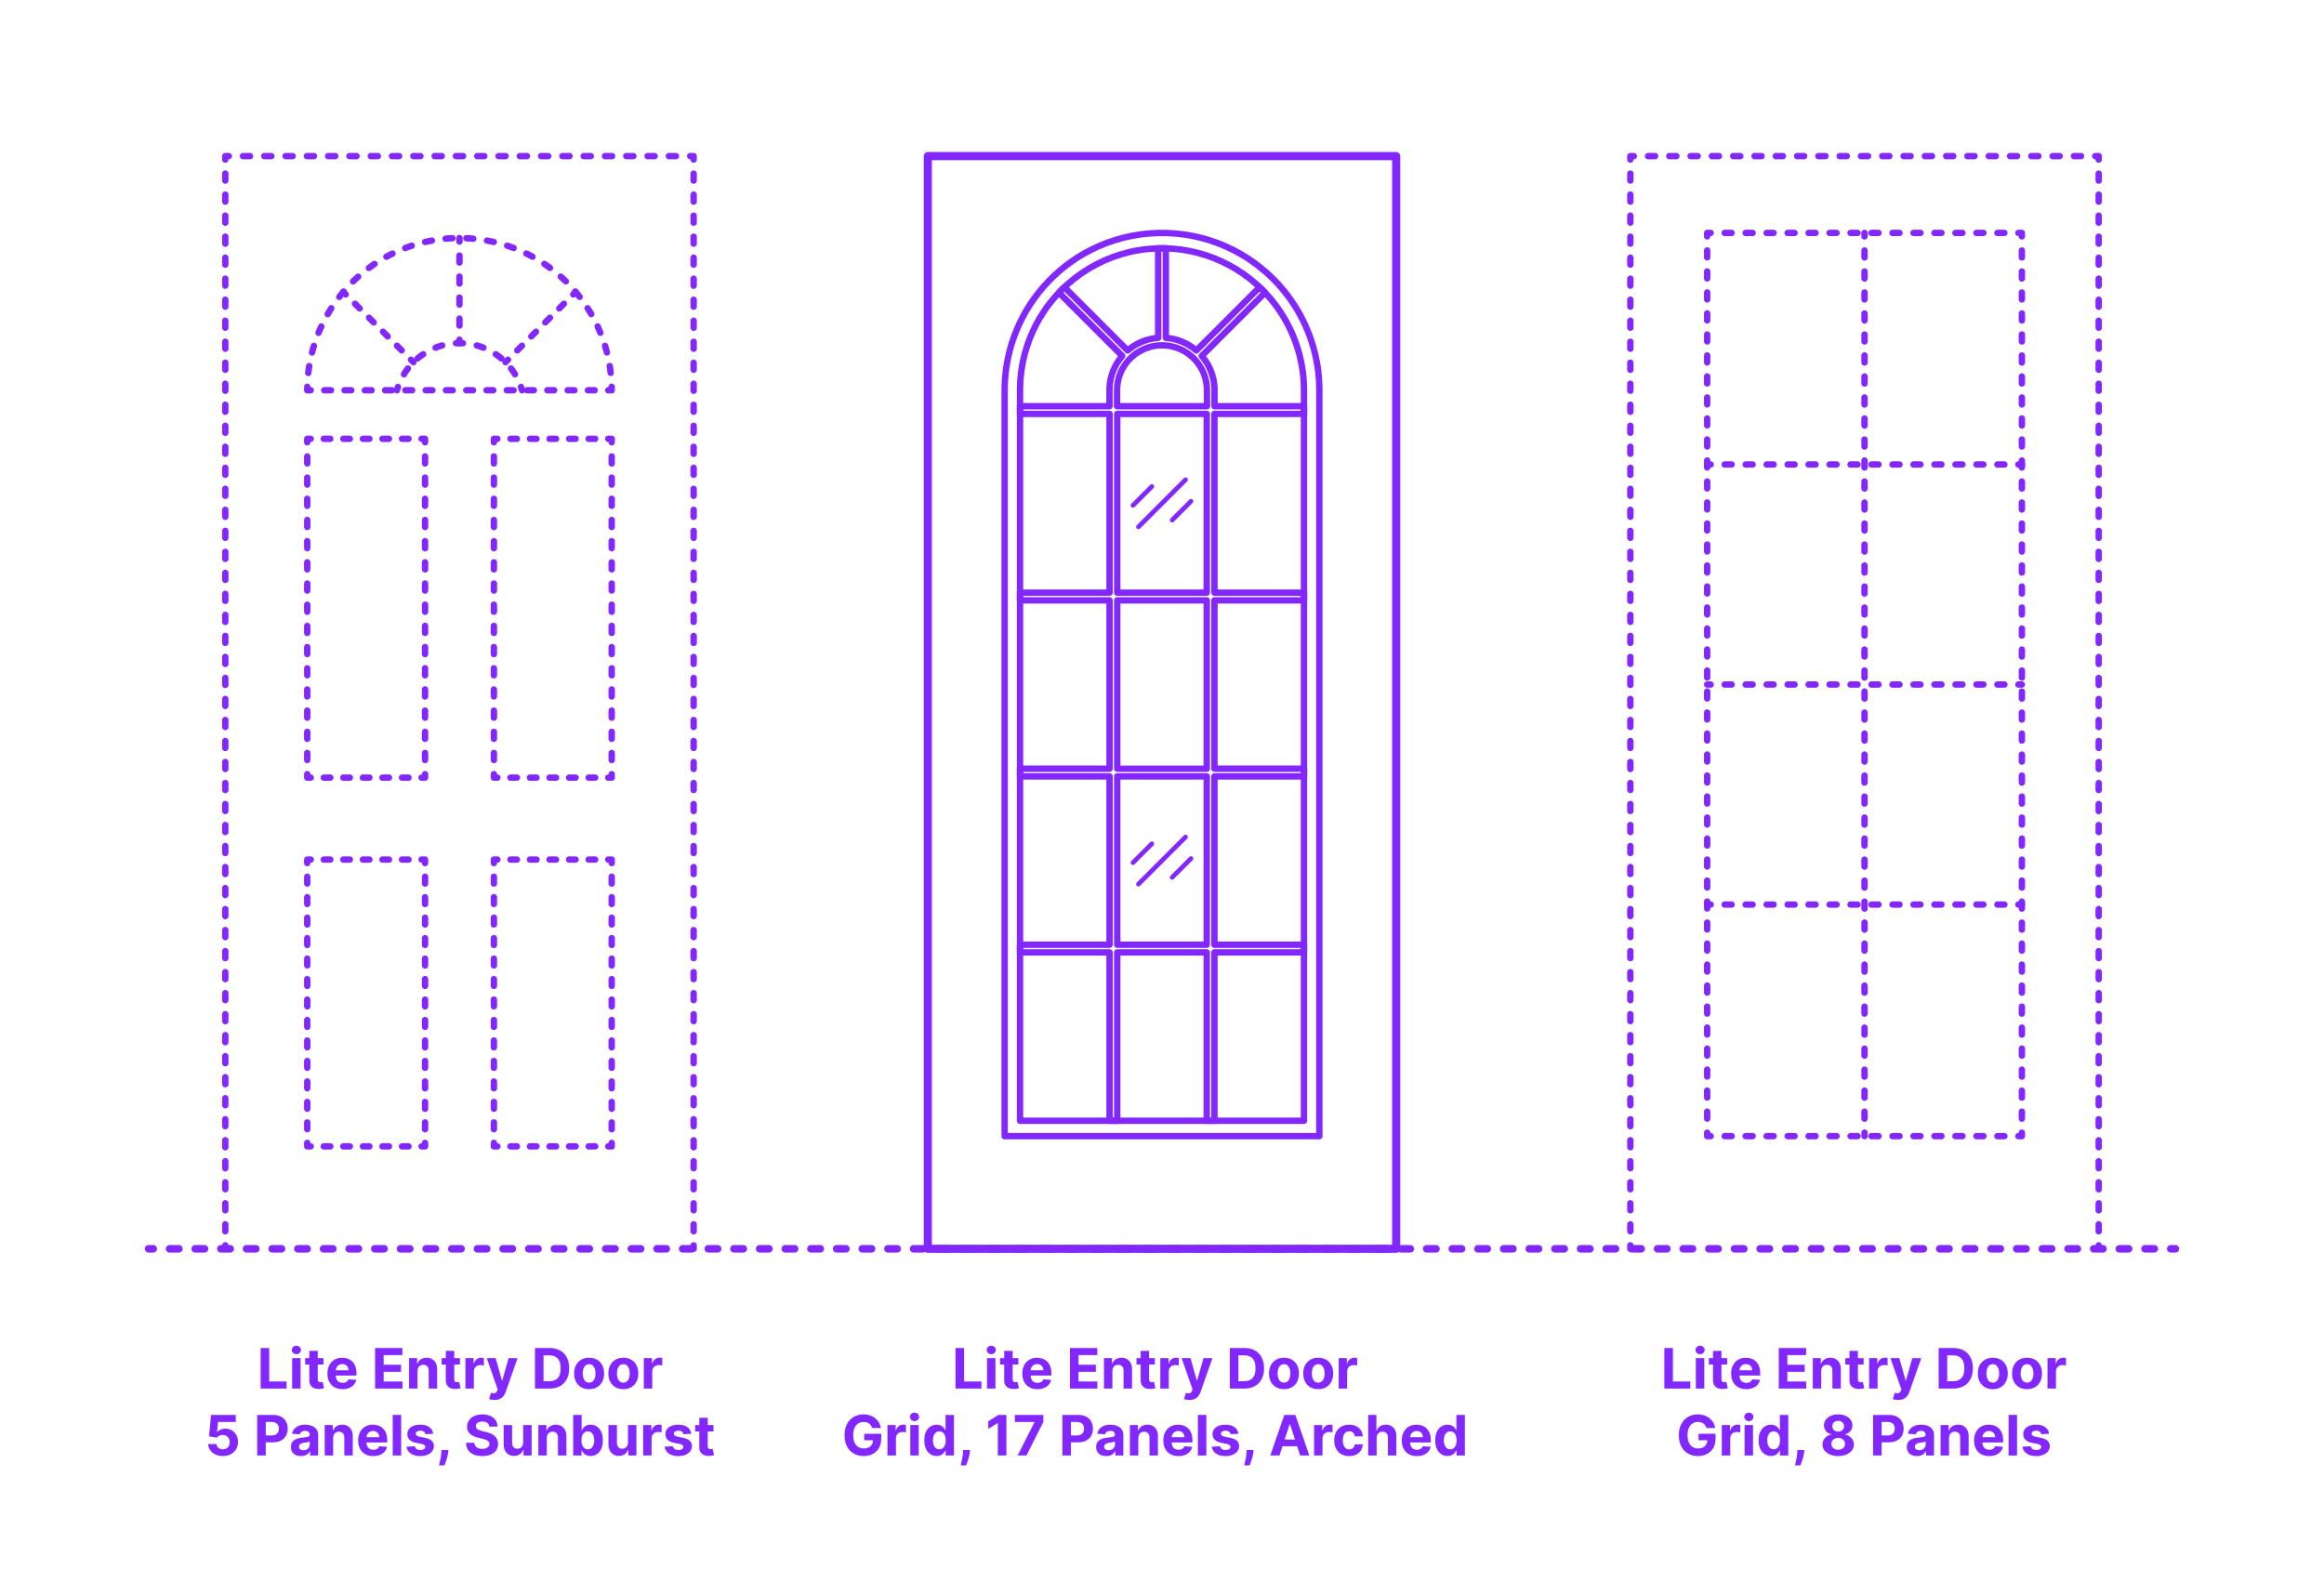 <?xml version="1.0" encoding="utf-8"?>
<!-- Generator: Adobe Illustrator 27.2.0, SVG Export Plug-In . SVG Version: 6.00 Build 0)  -->
<!DOCTYPE svg PUBLIC "-//W3C//DTD SVG 1.1//EN" "http://www.w3.org/Graphics/SVG/1.1/DTD/svg11.dtd">
<svg version="1.1" xmlns:x="http://ns.adobe.com/Extensibility/1.0/" xmlns:i="http://ns.adobe.com/AdobeIllustrator/10.0/" xmlns:graph="http://ns.adobe.com/Graphs/1.0/"
	 xmlns="http://www.w3.org/2000/svg" xmlns:xlink="http://www.w3.org/1999/xlink" xmlns:a="http://ns.adobe.com/AdobeSVGViewerExtensions/3.0/"
	 x="0px" y="0px" width="1000px" height="675px" viewBox="0 0 1000 675" enable-background="new 0 0 1000 675" xml:space="preserve"
	>
<g id="FILL-BACKGROUND">
	<rect x="0" fill="#FFFFFF" width="1000" height="675"/>
</g>
<g id="N-TEXT">
	<g id="MTEXT_00000148648899218115502000000016869944758133045130_">
		<g>
			<g>
				<g>
					<path fill="#8228FF" d="M411.15,597.553v-17.455h3.69v14.412h7.482v3.043H411.15z"/>
					<path fill="#8228FF" d="M426.533,582.773c-0.54,0-1.003-0.179-1.389-0.537c-0.387-0.357-0.58-0.789-0.58-1.295
						s0.193-0.939,0.58-1.3c0.386-0.36,0.847-0.541,1.381-0.541c0.545,0,1.01,0.179,1.393,0.537c0.384,0.358,0.576,0.79,0.576,1.296
						c0,0.505-0.192,0.938-0.576,1.299C427.535,582.594,427.073,582.773,426.533,582.773z M424.701,597.553v-13.092h3.631v13.092
						H424.701z"/>
					<path fill="#8228FF" d="M438.192,584.461v2.728h-7.884v-2.728H438.192z M432.099,581.325h3.63v12.204
						c0,0.336,0.052,0.596,0.153,0.78c0.103,0.185,0.246,0.313,0.431,0.388s0.399,0.111,0.644,0.111
						c0.171,0,0.341-0.016,0.512-0.047c0.17-0.031,0.301-0.057,0.392-0.073l0.571,2.702c-0.182,0.057-0.438,0.123-0.768,0.2
						c-0.329,0.077-0.729,0.124-1.201,0.141c-0.875,0.034-1.641-0.083-2.297-0.35s-1.166-0.682-1.53-1.244
						c-0.363-0.562-0.542-1.272-0.536-2.131V581.325z"/>
					<path fill="#8228FF" d="M446.382,597.809c-1.346,0-2.504-0.275-3.473-0.823s-1.715-1.327-2.237-2.335
						c-0.522-1.009-0.784-2.203-0.784-3.584c0-1.347,0.262-2.528,0.784-3.545c0.522-1.018,1.26-1.811,2.212-2.379
						c0.951-0.567,2.069-0.852,3.354-0.852c0.863,0,1.669,0.138,2.416,0.413c0.747,0.276,1.4,0.688,1.961,1.24
						c0.56,0.552,0.995,1.243,1.308,2.075s0.469,1.806,0.469,2.919v0.997h-11.054v-2.25h7.637c0-0.522-0.114-0.985-0.342-1.389
						c-0.227-0.404-0.541-0.721-0.941-0.951c-0.4-0.229-0.865-0.345-1.394-0.345c-0.551,0-1.038,0.126-1.462,0.38
						c-0.423,0.252-0.754,0.59-0.992,1.014c-0.239,0.424-0.361,0.894-0.367,1.41v2.14c0,0.647,0.121,1.208,0.362,1.679
						c0.242,0.472,0.584,0.836,1.027,1.092c0.443,0.255,0.969,0.383,1.577,0.383c0.403,0,0.772-0.057,1.107-0.17
						c0.335-0.114,0.622-0.285,0.861-0.512c0.238-0.228,0.42-0.506,0.545-0.836l3.358,0.223c-0.171,0.807-0.519,1.51-1.044,2.109
						c-0.526,0.6-1.202,1.064-2.029,1.397C448.415,597.642,447.462,597.809,446.382,597.809z"/>
					<path fill="#8228FF" d="M460.394,597.553v-17.455h11.762v3.043h-8.071v4.158h7.466v3.043h-7.466v4.168h8.105v3.043H460.394z"/>
					<path fill="#8228FF" d="M478.658,589.984v7.568h-3.631v-13.092h3.46v2.311h0.153c0.29-0.762,0.775-1.365,1.458-1.812
						c0.682-0.446,1.508-0.669,2.479-0.669c0.909,0,1.702,0.199,2.378,0.597s1.202,0.964,1.577,1.7s0.562,1.612,0.562,2.629v8.336
						h-3.631v-7.688c0.006-0.802-0.199-1.428-0.613-1.88c-0.415-0.452-0.986-0.677-1.714-0.677c-0.488,0-0.919,0.104-1.291,0.314
						c-0.372,0.211-0.662,0.516-0.869,0.916S478.663,589.422,478.658,589.984z"/>
					<path fill="#8228FF" d="M496.913,584.461v2.728h-7.884v-2.728H496.913z M490.819,581.325h3.631v12.204
						c0,0.336,0.051,0.596,0.153,0.78s0.246,0.313,0.431,0.388s0.398,0.111,0.644,0.111c0.17,0,0.341-0.016,0.511-0.047
						c0.171-0.031,0.302-0.057,0.393-0.073l0.57,2.702c-0.182,0.057-0.438,0.123-0.767,0.2c-0.33,0.077-0.73,0.124-1.202,0.141
						c-0.875,0.034-1.641-0.083-2.297-0.35s-1.166-0.682-1.529-1.244c-0.364-0.562-0.543-1.272-0.537-2.131V581.325z"/>
					<path fill="#8228FF" d="M499.273,597.553v-13.092h3.521v2.285h0.136c0.239-0.812,0.64-1.428,1.202-1.846
						s1.21-0.627,1.943-0.627c0.182,0,0.378,0.012,0.588,0.035c0.21,0.021,0.395,0.053,0.554,0.094v3.221
						c-0.17-0.051-0.406-0.096-0.707-0.137c-0.302-0.039-0.577-0.059-0.827-0.059c-0.534,0-1.01,0.115-1.428,0.345
						c-0.417,0.229-0.747,0.55-0.988,0.959s-0.362,0.88-0.362,1.415v7.406H499.273z"/>
					<path fill="#8228FF" d="M511.733,602.461c-0.46,0-0.891-0.035-1.291-0.105c-0.4-0.072-0.731-0.161-0.993-0.27l0.818-2.71
						c0.426,0.131,0.812,0.202,1.155,0.214c0.344,0.011,0.642-0.068,0.895-0.239s0.459-0.46,0.618-0.869l0.213-0.554l-4.696-13.467
						h3.818l2.71,9.614h0.137l2.735-9.614l3.844,0.018l-5.088,14.488c-0.244,0.705-0.575,1.32-0.993,1.846
						c-0.417,0.525-0.944,0.932-1.58,1.219C513.398,602.318,512.631,602.461,511.733,602.461z"/>
					<path fill="#8228FF" d="M535.376,597.553h-6.188v-17.455h6.238c1.756,0,3.267,0.348,4.534,1.044
						c1.267,0.696,2.243,1.694,2.928,2.996c0.685,1.301,1.026,2.858,1.026,4.671c0,1.817-0.342,3.38-1.026,4.688
						c-0.685,1.307-1.665,2.309-2.94,3.008S537.148,597.553,535.376,597.553z M532.879,594.391h2.344
						c1.091,0,2.01-0.195,2.757-0.584s1.31-0.994,1.688-1.815s0.566-1.882,0.566-3.183c0-1.291-0.188-2.344-0.566-3.162
						s-0.939-1.421-1.684-1.807c-0.744-0.387-1.662-0.58-2.753-0.58h-2.352V594.391z"/>
					<path fill="#8228FF" d="M552.489,597.809c-1.324,0-2.467-0.283-3.431-0.849c-0.963-0.565-1.706-1.354-2.229-2.369
						s-0.784-2.192-0.784-3.532c0-1.354,0.262-2.536,0.784-3.551c0.522-1.014,1.266-1.804,2.229-2.369
						c0.964-0.564,2.106-0.848,3.431-0.848s2.468,0.283,3.431,0.848c0.963,0.565,1.706,1.355,2.229,2.369
						c0.522,1.015,0.784,2.197,0.784,3.551c0,1.34-0.262,2.518-0.784,3.532s-1.266,1.804-2.229,2.369
						S553.813,597.809,552.489,597.809z M552.507,594.996c0.602,0,1.104-0.172,1.508-0.516s0.709-0.814,0.916-1.411
						c0.208-0.597,0.312-1.275,0.312-2.037c0-0.761-0.104-1.44-0.312-2.036c-0.207-0.598-0.513-1.068-0.916-1.416
						c-0.403-0.346-0.906-0.52-1.508-0.52c-0.608,0-1.118,0.174-1.53,0.52c-0.412,0.348-0.722,0.818-0.929,1.416
						c-0.208,0.596-0.312,1.275-0.312,2.036c0,0.762,0.104,1.44,0.312,2.037c0.207,0.597,0.517,1.067,0.929,1.411
						S551.898,594.996,552.507,594.996z"/>
					<path fill="#8228FF" d="M567.217,597.809c-1.324,0-2.468-0.283-3.431-0.849s-1.706-1.354-2.229-2.369
						c-0.523-1.015-0.784-2.192-0.784-3.532c0-1.354,0.261-2.536,0.784-3.551c0.522-1.014,1.266-1.804,2.229-2.369
						c0.963-0.564,2.106-0.848,3.431-0.848c1.323,0,2.467,0.283,3.43,0.848c0.964,0.565,1.706,1.355,2.229,2.369
						c0.522,1.015,0.783,2.197,0.783,3.551c0,1.34-0.261,2.518-0.783,3.532c-0.523,1.015-1.266,1.804-2.229,2.369
						C569.684,597.525,568.54,597.809,567.217,597.809z M567.233,594.996c0.603,0,1.105-0.172,1.509-0.516s0.709-0.814,0.916-1.411
						s0.312-1.275,0.312-2.037c0-0.761-0.104-1.44-0.312-2.036c-0.207-0.598-0.513-1.068-0.916-1.416
						c-0.403-0.346-0.906-0.52-1.509-0.52c-0.608,0-1.118,0.174-1.529,0.52c-0.412,0.348-0.722,0.818-0.93,1.416
						c-0.207,0.596-0.311,1.275-0.311,2.036c0,0.762,0.104,1.44,0.311,2.037c0.208,0.597,0.518,1.067,0.93,1.411
						C566.115,594.824,566.625,594.996,567.233,594.996z"/>
					<path fill="#8228FF" d="M576.028,597.553v-13.092h3.521v2.285h0.136c0.239-0.812,0.64-1.428,1.202-1.846
						s1.21-0.627,1.943-0.627c0.182,0,0.378,0.012,0.588,0.035c0.21,0.021,0.395,0.053,0.554,0.094v3.221
						c-0.17-0.051-0.406-0.096-0.707-0.137c-0.302-0.039-0.577-0.059-0.827-0.059c-0.534,0-1.01,0.115-1.428,0.345
						c-0.417,0.229-0.747,0.55-0.988,0.959s-0.362,0.88-0.362,1.415v7.406H576.028z"/>
					<path fill="#8228FF" d="M375.266,614.539c-0.119-0.414-0.287-0.782-0.503-1.104c-0.216-0.32-0.479-0.594-0.788-0.818
						s-0.662-0.396-1.057-0.516s-0.831-0.179-1.309-0.179c-0.892,0-1.675,0.222-2.348,0.665s-1.197,1.086-1.572,1.93
						s-0.562,1.875-0.562,3.09c0,1.217,0.185,2.25,0.554,3.103s0.892,1.501,1.568,1.947c0.676,0.446,1.475,0.669,2.395,0.669
						c0.836,0,1.55-0.148,2.144-0.447s1.049-0.721,1.364-1.266c0.314-0.545,0.473-1.189,0.473-1.935l0.75,0.11h-4.5v-2.777h7.304
						v2.198c0,1.534-0.323,2.851-0.972,3.95c-0.647,1.1-1.54,1.946-2.676,2.54c-1.137,0.594-2.438,0.891-3.903,0.891
						c-1.637,0-3.074-0.362-4.312-1.087c-1.239-0.725-2.203-1.756-2.894-3.094s-1.035-2.928-1.035-4.769
						c0-1.415,0.205-2.677,0.617-3.788s0.99-2.053,1.734-2.825s1.611-1.36,2.6-1.765c0.988-0.402,2.06-0.605,3.213-0.605
						c0.989,0,1.909,0.145,2.762,0.432s1.609,0.691,2.271,1.214c0.661,0.522,1.203,1.144,1.623,1.862
						c0.421,0.719,0.69,1.51,0.81,2.373H375.266z"/>
					<path fill="#8228FF" d="M381.88,626.352v-13.09h3.52v2.283h0.137c0.238-0.812,0.639-1.428,1.201-1.845
						c0.562-0.418,1.211-0.626,1.943-0.626c0.182,0,0.378,0.011,0.588,0.033c0.211,0.023,0.396,0.055,0.555,0.094v3.222
						c-0.171-0.051-0.406-0.097-0.708-0.136c-0.301-0.04-0.576-0.061-0.826-0.061c-0.534,0-1.01,0.115-1.428,0.346
						s-0.747,0.55-0.988,0.959c-0.242,0.408-0.362,0.881-0.362,1.414v7.406H381.88z"/>
					<path fill="#8228FF" d="M393.521,611.574c-0.54,0-1.003-0.18-1.39-0.537c-0.387-0.358-0.579-0.79-0.579-1.296
						c0-0.505,0.192-0.938,0.579-1.3s0.847-0.541,1.381-0.541c0.546,0,1.01,0.179,1.394,0.537c0.384,0.357,0.575,0.789,0.575,1.295
						s-0.191,0.939-0.575,1.3C394.522,611.394,394.061,611.574,393.521,611.574z M391.688,626.352v-13.09h3.631v13.09H391.688z"/>
					<path fill="#8228FF" d="M403.041,626.564c-0.995,0-1.894-0.256-2.698-0.771c-0.804-0.515-1.44-1.272-1.909-2.276
						c-0.469-1.002-0.703-2.233-0.703-3.693c0-1.5,0.242-2.749,0.725-3.746c0.483-0.998,1.127-1.744,1.931-2.242
						c0.804-0.496,1.686-0.745,2.646-0.745c0.732,0,1.345,0.124,1.837,0.37c0.491,0.248,0.889,0.555,1.192,0.921
						c0.305,0.366,0.536,0.726,0.695,1.078h0.11v-6.562h3.622v17.454h-3.579v-2.096h-0.153c-0.171,0.363-0.411,0.723-0.721,1.078
						s-0.71,0.648-1.201,0.882C404.343,626.449,403.745,626.564,403.041,626.564z M404.191,623.676c0.585,0,1.081-0.16,1.487-0.481
						s0.719-0.771,0.938-1.351c0.219-0.58,0.328-1.259,0.328-2.037s-0.108-1.455-0.324-2.028s-0.528-1.017-0.938-1.329
						s-0.906-0.469-1.491-0.469c-0.597,0-1.1,0.161-1.509,0.485c-0.409,0.323-0.719,0.772-0.929,1.347
						c-0.211,0.574-0.315,1.238-0.315,1.994c0,0.762,0.106,1.434,0.319,2.016s0.522,1.037,0.929,1.363
						C403.093,623.513,403.595,623.676,404.191,623.676z"/>
					<path fill="#8228FF" d="M417.41,623.966l-0.094,0.938c-0.074,0.75-0.215,1.499-0.422,2.245
						c-0.208,0.748-0.424,1.426-0.648,2.033s-0.404,1.085-0.541,1.432h-2.353c0.086-0.335,0.202-0.803,0.35-1.402
						s0.287-1.271,0.418-2.016s0.213-1.502,0.247-2.275l0.043-0.954H417.41z"/>
					<path fill="#8228FF" d="M433.04,608.897v17.454h-3.69V612.4h-0.103l-3.997,2.506v-3.273l4.321-2.735H433.04z"/>
					<path fill="#8228FF" d="M437.881,626.352l7.235-14.318v-0.119h-8.429v-3.017h12.247v3.06l-7.244,14.395H437.881z"/>
					<path fill="#8228FF" d="M457.134,626.352v-17.454h6.886c1.324,0,2.452,0.251,3.384,0.755c0.932,0.502,1.644,1.198,2.135,2.088
						c0.491,0.889,0.737,1.913,0.737,3.072c0,1.158-0.25,2.182-0.75,3.068c-0.5,0.886-1.223,1.576-2.169,2.07
						s-2.09,0.742-3.431,0.742h-4.389v-2.958h3.792c0.711,0,1.297-0.124,1.761-0.37c0.463-0.248,0.81-0.592,1.039-1.031
						c0.23-0.44,0.346-0.947,0.346-1.521c0-0.58-0.115-1.087-0.346-1.521c-0.229-0.435-0.578-0.772-1.044-1.014
						c-0.466-0.242-1.057-0.363-1.772-0.363h-2.488v14.438H457.134z"/>
					<path fill="#8228FF" d="M475.994,626.6c-0.835,0-1.58-0.146-2.233-0.439s-1.169-0.727-1.547-1.304s-0.566-1.297-0.566-2.161
						c0-0.727,0.134-1.338,0.4-1.832c0.268-0.494,0.631-0.892,1.091-1.193c0.461-0.301,0.984-0.528,1.572-0.682
						c0.589-0.153,1.206-0.262,1.854-0.324c0.761-0.079,1.375-0.154,1.841-0.226s0.804-0.177,1.014-0.319s0.315-0.352,0.315-0.631
						v-0.051c0-0.54-0.169-0.957-0.507-1.253s-0.817-0.443-1.437-0.443c-0.653,0-1.173,0.144-1.56,0.431
						c-0.386,0.287-0.642,0.646-0.767,1.078l-3.358-0.273c0.171-0.795,0.506-1.484,1.006-2.066s1.146-1.031,1.939-1.347
						c0.792-0.315,1.711-0.473,2.757-0.473c0.728,0,1.425,0.085,2.092,0.255c0.668,0.171,1.262,0.436,1.781,0.793
						c0.521,0.358,0.931,0.817,1.231,1.377c0.302,0.56,0.452,1.229,0.452,2.007v8.829h-3.443v-1.814h-0.103
						c-0.21,0.408-0.491,0.768-0.844,1.078c-0.352,0.31-0.775,0.551-1.27,0.725C477.213,626.513,476.642,626.6,475.994,626.6z
						 M477.034,624.094c0.533,0,1.005-0.107,1.414-0.32s0.73-0.501,0.964-0.865c0.232-0.363,0.349-0.775,0.349-1.235v-1.39
						c-0.113,0.074-0.269,0.141-0.464,0.201c-0.196,0.06-0.417,0.113-0.661,0.162c-0.244,0.048-0.488,0.09-0.732,0.127
						s-0.466,0.07-0.665,0.099c-0.426,0.062-0.798,0.161-1.116,0.298s-0.565,0.32-0.741,0.55c-0.177,0.23-0.265,0.516-0.265,0.856
						c0,0.494,0.181,0.871,0.541,1.129C476.019,623.965,476.477,624.094,477.034,624.094z"/>
					<path fill="#8228FF" d="M489.817,618.783v7.568h-3.631v-13.09h3.461v2.309h0.153c0.289-0.761,0.775-1.364,1.457-1.811
						c0.682-0.445,1.509-0.669,2.48-0.669c0.909,0,1.701,0.198,2.378,0.597c0.676,0.397,1.201,0.965,1.576,1.7
						s0.562,1.612,0.562,2.629v8.335h-3.631v-7.688c0.006-0.801-0.198-1.428-0.613-1.879s-0.985-0.678-1.713-0.678
						c-0.489,0-0.919,0.105-1.291,0.315s-0.662,0.516-0.87,0.917C489.93,617.74,489.823,618.221,489.817,618.783z"/>
					<path fill="#8228FF" d="M507.076,626.607c-1.347,0-2.504-0.273-3.473-0.822s-1.715-1.326-2.237-2.335
						c-0.523-1.009-0.784-2.203-0.784-3.584c0-1.347,0.261-2.528,0.784-3.546c0.522-1.017,1.26-1.809,2.211-2.377
						c0.952-0.568,2.07-0.853,3.354-0.853c0.863,0,1.669,0.138,2.416,0.413s1.4,0.689,1.96,1.24s0.996,1.243,1.309,2.075
						c0.312,0.833,0.469,1.806,0.469,2.919v0.997H502.03v-2.25h7.637c0-0.522-0.113-0.985-0.341-1.39
						c-0.228-0.402-0.541-0.72-0.941-0.949c-0.401-0.23-0.865-0.346-1.394-0.346c-0.552,0-1.039,0.127-1.462,0.379
						c-0.424,0.254-0.754,0.592-0.993,1.015c-0.238,0.423-0.36,0.894-0.366,1.411v2.139c0,0.647,0.121,1.207,0.362,1.679
						s0.584,0.835,1.027,1.091c0.442,0.256,0.968,0.384,1.576,0.384c0.403,0,0.772-0.057,1.108-0.171
						c0.335-0.113,0.622-0.283,0.86-0.511s0.421-0.506,0.546-0.835l3.357,0.221c-0.17,0.807-0.519,1.51-1.044,2.109
						s-1.201,1.066-2.028,1.398S508.155,626.607,507.076,626.607z"/>
					<path fill="#8228FF" d="M519.085,608.897v17.454h-3.631v-17.454H519.085z"/>
					<path fill="#8228FF" d="M532.874,616.994l-3.324,0.205c-0.057-0.285-0.179-0.542-0.366-0.771
						c-0.188-0.23-0.434-0.415-0.737-0.555c-0.304-0.139-0.666-0.209-1.087-0.209c-0.562,0-1.037,0.119-1.423,0.354
						c-0.387,0.236-0.58,0.551-0.58,0.942c0,0.312,0.125,0.577,0.375,0.792c0.25,0.217,0.68,0.391,1.287,0.521l2.369,0.478
						c1.273,0.262,2.222,0.682,2.847,1.262c0.625,0.579,0.938,1.34,0.938,2.283c0,0.858-0.251,1.611-0.754,2.259
						s-1.19,1.151-2.062,1.513s-1.877,0.541-3.013,0.541c-1.733,0-3.112-0.361-4.138-1.086c-1.026-0.725-1.627-1.712-1.803-2.962
						l3.571-0.188c0.107,0.528,0.369,0.931,0.784,1.206c0.414,0.275,0.945,0.413,1.594,0.413c0.636,0,1.148-0.124,1.538-0.37
						c0.389-0.248,0.587-0.567,0.592-0.959c-0.005-0.33-0.145-0.602-0.417-0.814c-0.273-0.213-0.693-0.376-1.262-0.49l-2.267-0.451
						c-1.278-0.256-2.229-0.699-2.852-1.33s-0.933-1.434-0.933-2.412c0-0.84,0.229-1.564,0.686-2.173
						c0.458-0.608,1.103-1.077,1.935-1.406c0.833-0.329,1.809-0.494,2.928-0.494c1.653,0,2.956,0.349,3.908,1.048
						C532.159,614.838,532.715,615.789,532.874,616.994z"/>
					<path fill="#8228FF" d="M539.411,623.966l-0.094,0.938c-0.074,0.75-0.215,1.499-0.422,2.245
						c-0.208,0.748-0.424,1.426-0.648,2.033s-0.404,1.085-0.541,1.432h-2.353c0.086-0.335,0.202-0.803,0.35-1.402
						s0.287-1.271,0.418-2.016s0.213-1.502,0.247-2.275l0.043-0.954H539.411z"/>
					<path fill="#8228FF" d="M550.558,626.352h-3.954l6.025-17.454h4.756l6.017,17.454h-3.954l-4.372-13.465h-0.137L550.558,626.352
						z M550.311,619.491h9.341v2.881h-9.341V619.491z"/>
					<path fill="#8228FF" d="M565.431,626.352v-13.09h3.52v2.283h0.137c0.238-0.812,0.639-1.428,1.201-1.845
						c0.562-0.418,1.211-0.626,1.943-0.626c0.182,0,0.378,0.011,0.588,0.033c0.211,0.023,0.396,0.055,0.555,0.094v3.222
						c-0.171-0.051-0.406-0.097-0.708-0.136c-0.301-0.04-0.576-0.061-0.826-0.061c-0.534,0-1.01,0.115-1.428,0.346
						s-0.747,0.55-0.988,0.959c-0.242,0.408-0.362,0.881-0.362,1.414v7.406H565.431z"/>
					<path fill="#8228FF" d="M580.541,626.607c-1.341,0-2.493-0.285-3.456-0.856s-1.701-1.364-2.216-2.382s-0.771-2.188-0.771-3.512
						c0-1.34,0.26-2.518,0.78-3.532c0.52-1.015,1.26-1.808,2.22-2.378c0.96-0.571,2.103-0.856,3.427-0.856
						c1.142,0,2.142,0.208,3,0.622c0.857,0.414,1.536,0.997,2.036,1.747s0.776,1.631,0.827,2.642h-3.426
						c-0.097-0.652-0.352-1.18-0.763-1.58c-0.412-0.4-0.951-0.602-1.615-0.602c-0.562,0-1.053,0.152-1.471,0.456
						c-0.417,0.304-0.742,0.746-0.976,1.325c-0.233,0.58-0.35,1.281-0.35,2.105c0,0.835,0.115,1.545,0.346,2.131
						c0.229,0.585,0.555,1.031,0.976,1.338c0.42,0.307,0.912,0.46,1.475,0.46c0.414,0,0.788-0.085,1.12-0.255
						c0.333-0.171,0.608-0.42,0.827-0.746s0.362-0.721,0.431-1.181h3.426c-0.057,1-0.328,1.88-0.813,2.638
						c-0.486,0.759-1.155,1.352-2.008,1.777C582.715,626.395,581.706,626.607,580.541,626.607z"/>
					<path fill="#8228FF" d="M592.354,618.783v7.568h-3.631v-17.454h3.528v6.673h0.153c0.296-0.771,0.772-1.379,1.432-1.819
						s1.486-0.66,2.48-0.66c0.909,0,1.703,0.197,2.382,0.593c0.679,0.395,1.207,0.959,1.585,1.695s0.564,1.615,0.559,2.638v8.335
						h-3.631v-7.688c0.006-0.807-0.197-1.434-0.609-1.883s-0.987-0.674-1.726-0.674c-0.494,0-0.931,0.105-1.309,0.315
						s-0.673,0.516-0.886,0.917C592.469,617.74,592.358,618.221,592.354,618.783z"/>
					<path fill="#8228FF" d="M609.671,626.607c-1.346,0-2.504-0.273-3.473-0.822s-1.715-1.326-2.237-2.335s-0.784-2.203-0.784-3.584
						c0-1.347,0.262-2.528,0.784-3.546c0.522-1.017,1.26-1.809,2.212-2.377c0.951-0.568,2.069-0.853,3.354-0.853
						c0.863,0,1.669,0.138,2.416,0.413s1.4,0.689,1.961,1.24c0.56,0.551,0.995,1.243,1.308,2.075
						c0.312,0.833,0.469,1.806,0.469,2.919v0.997h-11.054v-2.25h7.637c0-0.522-0.114-0.985-0.342-1.39
						c-0.227-0.402-0.541-0.72-0.941-0.949c-0.4-0.23-0.865-0.346-1.394-0.346c-0.551,0-1.038,0.127-1.462,0.379
						c-0.423,0.254-0.754,0.592-0.992,1.015c-0.239,0.423-0.361,0.894-0.367,1.411v2.139c0,0.647,0.121,1.207,0.362,1.679
						c0.242,0.472,0.584,0.835,1.027,1.091s0.969,0.384,1.577,0.384c0.403,0,0.772-0.057,1.107-0.171
						c0.335-0.113,0.622-0.283,0.861-0.511c0.238-0.228,0.42-0.506,0.545-0.835l3.358,0.221c-0.171,0.807-0.519,1.51-1.044,2.109
						c-0.526,0.6-1.202,1.066-2.029,1.398C611.704,626.441,610.751,626.607,609.671,626.607z"/>
					<path fill="#8228FF" d="M622.873,626.564c-0.994,0-1.894-0.256-2.697-0.771c-0.805-0.515-1.44-1.272-1.909-2.276
						c-0.469-1.002-0.703-2.233-0.703-3.693c0-1.5,0.241-2.749,0.725-3.746c0.482-0.998,1.126-1.744,1.93-2.242
						c0.805-0.496,1.687-0.745,2.646-0.745c0.733,0,1.346,0.124,1.837,0.37c0.491,0.248,0.89,0.555,1.193,0.921
						s0.535,0.726,0.694,1.078h0.111v-6.562h3.622v17.454h-3.58v-2.096h-0.153c-0.17,0.363-0.41,0.723-0.72,1.078
						c-0.311,0.355-0.711,0.648-1.202,0.882S623.577,626.564,622.873,626.564z M624.023,623.676c0.585,0,1.081-0.16,1.487-0.481
						s0.719-0.771,0.938-1.351c0.219-0.58,0.328-1.259,0.328-2.037s-0.107-1.455-0.324-2.028c-0.216-0.573-0.528-1.017-0.938-1.329
						c-0.408-0.312-0.906-0.469-1.491-0.469c-0.597,0-1.1,0.161-1.509,0.485c-0.408,0.323-0.719,0.772-0.929,1.347
						s-0.315,1.238-0.315,1.994c0,0.762,0.106,1.434,0.32,2.016c0.213,0.582,0.522,1.037,0.929,1.363
						C622.926,623.513,623.427,623.676,624.023,623.676z"/>
				</g>
			</g>
		</g>
	</g>
	<g id="MTEXT_00000008871254088278403000000005317896764016321153_">
		<g>
			<g>
				<g>
					<path fill="#8228FF" d="M112.15,597.553v-17.455h3.69v14.412h7.482v3.043H112.15z"/>
					<path fill="#8228FF" d="M127.533,582.773c-0.54,0-1.003-0.179-1.389-0.537c-0.387-0.357-0.58-0.789-0.58-1.295
						s0.193-0.939,0.58-1.3c0.386-0.36,0.847-0.541,1.381-0.541c0.545,0,1.01,0.179,1.393,0.537c0.384,0.358,0.576,0.79,0.576,1.296
						c0,0.505-0.192,0.938-0.576,1.299C128.535,582.594,128.073,582.773,127.533,582.773z M125.701,597.553v-13.092h3.631v13.092
						H125.701z"/>
					<path fill="#8228FF" d="M139.192,584.461v2.728h-7.884v-2.728H139.192z M133.099,581.325h3.63v12.204
						c0,0.336,0.052,0.596,0.153,0.78c0.103,0.185,0.246,0.313,0.431,0.388s0.399,0.111,0.644,0.111
						c0.171,0,0.341-0.016,0.512-0.047c0.17-0.031,0.301-0.057,0.392-0.073l0.571,2.702c-0.182,0.057-0.438,0.123-0.768,0.2
						c-0.329,0.077-0.729,0.124-1.201,0.141c-0.875,0.034-1.641-0.083-2.297-0.35s-1.166-0.682-1.53-1.244
						c-0.363-0.562-0.542-1.272-0.536-2.131V581.325z"/>
					<path fill="#8228FF" d="M147.382,597.809c-1.346,0-2.504-0.275-3.473-0.823s-1.715-1.327-2.237-2.335
						c-0.522-1.009-0.784-2.203-0.784-3.584c0-1.347,0.262-2.528,0.784-3.545c0.522-1.018,1.26-1.811,2.212-2.379
						c0.951-0.567,2.069-0.852,3.354-0.852c0.863,0,1.669,0.138,2.416,0.413c0.747,0.276,1.4,0.688,1.961,1.24
						c0.56,0.552,0.995,1.243,1.308,2.075s0.469,1.806,0.469,2.919v0.997h-11.054v-2.25h7.637c0-0.522-0.114-0.985-0.342-1.389
						c-0.227-0.404-0.541-0.721-0.941-0.951c-0.4-0.229-0.865-0.345-1.394-0.345c-0.551,0-1.038,0.126-1.462,0.38
						c-0.423,0.252-0.754,0.59-0.992,1.014c-0.239,0.424-0.361,0.894-0.367,1.41v2.14c0,0.647,0.121,1.208,0.362,1.679
						c0.242,0.472,0.584,0.836,1.027,1.092c0.443,0.255,0.969,0.383,1.577,0.383c0.403,0,0.772-0.057,1.107-0.17
						c0.335-0.114,0.622-0.285,0.861-0.512c0.238-0.228,0.42-0.506,0.545-0.836l3.358,0.223c-0.171,0.807-0.519,1.51-1.044,2.109
						c-0.526,0.6-1.202,1.064-2.029,1.397C149.415,597.642,148.462,597.809,147.382,597.809z"/>
					<path fill="#8228FF" d="M161.394,597.553v-17.455h11.762v3.043h-8.071v4.158h7.466v3.043h-7.466v4.168h8.105v3.043H161.394z"/>
					<path fill="#8228FF" d="M179.658,589.984v7.568h-3.631v-13.092h3.46v2.311h0.153c0.29-0.762,0.775-1.365,1.458-1.812
						c0.682-0.446,1.508-0.669,2.479-0.669c0.909,0,1.702,0.199,2.378,0.597s1.202,0.964,1.577,1.7s0.562,1.612,0.562,2.629v8.336
						h-3.631v-7.688c0.006-0.802-0.199-1.428-0.613-1.88c-0.415-0.452-0.986-0.677-1.714-0.677c-0.488,0-0.919,0.104-1.291,0.314
						c-0.372,0.211-0.662,0.516-0.869,0.916S179.663,589.422,179.658,589.984z"/>
					<path fill="#8228FF" d="M197.913,584.461v2.728h-7.884v-2.728H197.913z M191.819,581.325h3.631v12.204
						c0,0.336,0.051,0.596,0.153,0.78s0.246,0.313,0.431,0.388s0.398,0.111,0.644,0.111c0.17,0,0.341-0.016,0.511-0.047
						c0.171-0.031,0.302-0.057,0.393-0.073l0.57,2.702c-0.182,0.057-0.438,0.123-0.767,0.2c-0.33,0.077-0.73,0.124-1.202,0.141
						c-0.875,0.034-1.641-0.083-2.297-0.35s-1.166-0.682-1.529-1.244c-0.364-0.562-0.543-1.272-0.537-2.131V581.325z"/>
					<path fill="#8228FF" d="M200.273,597.553v-13.092h3.521v2.285h0.136c0.239-0.812,0.64-1.428,1.202-1.846
						s1.21-0.627,1.943-0.627c0.182,0,0.378,0.012,0.588,0.035c0.21,0.021,0.395,0.053,0.554,0.094v3.221
						c-0.17-0.051-0.406-0.096-0.707-0.137c-0.302-0.039-0.577-0.059-0.827-0.059c-0.534,0-1.01,0.115-1.428,0.345
						c-0.417,0.229-0.747,0.55-0.988,0.959s-0.362,0.88-0.362,1.415v7.406H200.273z"/>
					<path fill="#8228FF" d="M212.733,602.461c-0.46,0-0.891-0.035-1.291-0.105c-0.4-0.072-0.731-0.161-0.993-0.27l0.818-2.71
						c0.426,0.131,0.812,0.202,1.155,0.214c0.344,0.011,0.642-0.068,0.895-0.239s0.459-0.46,0.618-0.869l0.213-0.554l-4.696-13.467
						h3.818l2.71,9.614h0.137l2.735-9.614l3.844,0.018l-5.088,14.488c-0.244,0.705-0.575,1.32-0.993,1.846
						c-0.417,0.525-0.944,0.932-1.58,1.219C214.398,602.318,213.631,602.461,212.733,602.461z"/>
					<path fill="#8228FF" d="M236.376,597.553h-6.188v-17.455h6.238c1.756,0,3.267,0.348,4.534,1.044
						c1.267,0.696,2.243,1.694,2.928,2.996c0.685,1.301,1.026,2.858,1.026,4.671c0,1.817-0.342,3.38-1.026,4.688
						c-0.685,1.307-1.665,2.309-2.94,3.008S238.148,597.553,236.376,597.553z M233.879,594.391h2.344
						c1.091,0,2.01-0.195,2.757-0.584s1.31-0.994,1.688-1.815s0.566-1.882,0.566-3.183c0-1.291-0.188-2.344-0.566-3.162
						s-0.939-1.421-1.684-1.807c-0.744-0.387-1.662-0.58-2.753-0.58h-2.352V594.391z"/>
					<path fill="#8228FF" d="M253.489,597.809c-1.324,0-2.467-0.283-3.431-0.849c-0.963-0.565-1.706-1.354-2.229-2.369
						s-0.784-2.192-0.784-3.532c0-1.354,0.262-2.536,0.784-3.551c0.522-1.014,1.266-1.804,2.229-2.369
						c0.964-0.564,2.106-0.848,3.431-0.848s2.468,0.283,3.431,0.848c0.963,0.565,1.706,1.355,2.229,2.369
						c0.522,1.015,0.784,2.197,0.784,3.551c0,1.34-0.262,2.518-0.784,3.532s-1.266,1.804-2.229,2.369
						S254.813,597.809,253.489,597.809z M253.507,594.996c0.602,0,1.104-0.172,1.508-0.516s0.709-0.814,0.916-1.411
						c0.208-0.597,0.312-1.275,0.312-2.037c0-0.761-0.104-1.44-0.312-2.036c-0.207-0.598-0.513-1.068-0.916-1.416
						c-0.403-0.346-0.906-0.52-1.508-0.52c-0.608,0-1.118,0.174-1.53,0.52c-0.412,0.348-0.722,0.818-0.929,1.416
						c-0.208,0.596-0.312,1.275-0.312,2.036c0,0.762,0.104,1.44,0.312,2.037c0.207,0.597,0.517,1.067,0.929,1.411
						S252.898,594.996,253.507,594.996z"/>
					<path fill="#8228FF" d="M268.217,597.809c-1.324,0-2.468-0.283-3.431-0.849s-1.706-1.354-2.229-2.369
						c-0.523-1.015-0.784-2.192-0.784-3.532c0-1.354,0.261-2.536,0.784-3.551c0.522-1.014,1.266-1.804,2.229-2.369
						c0.963-0.564,2.106-0.848,3.431-0.848c1.323,0,2.467,0.283,3.43,0.848c0.964,0.565,1.706,1.355,2.229,2.369
						c0.522,1.015,0.783,2.197,0.783,3.551c0,1.34-0.261,2.518-0.783,3.532c-0.523,1.015-1.266,1.804-2.229,2.369
						C270.684,597.525,269.54,597.809,268.217,597.809z M268.233,594.996c0.603,0,1.105-0.172,1.509-0.516s0.709-0.814,0.916-1.411
						s0.312-1.275,0.312-2.037c0-0.761-0.104-1.44-0.312-2.036c-0.207-0.598-0.513-1.068-0.916-1.416
						c-0.403-0.346-0.906-0.52-1.509-0.52c-0.608,0-1.118,0.174-1.529,0.52c-0.412,0.348-0.722,0.818-0.93,1.416
						c-0.207,0.596-0.311,1.275-0.311,2.036c0,0.762,0.104,1.44,0.311,2.037c0.208,0.597,0.518,1.067,0.93,1.411
						C267.115,594.824,267.625,594.996,268.233,594.996z"/>
					<path fill="#8228FF" d="M277.028,597.553v-13.092h3.521v2.285h0.136c0.239-0.812,0.64-1.428,1.202-1.846
						s1.21-0.627,1.943-0.627c0.182,0,0.378,0.012,0.588,0.035c0.21,0.021,0.395,0.053,0.554,0.094v3.221
						c-0.17-0.051-0.406-0.096-0.707-0.137c-0.302-0.039-0.577-0.059-0.827-0.059c-0.534,0-1.01,0.115-1.428,0.345
						c-0.417,0.229-0.747,0.55-0.988,0.959s-0.362,0.88-0.362,1.415v7.406H277.028z"/>
					<path fill="#8228FF" d="M95.901,626.591c-1.204,0-2.276-0.222-3.217-0.665s-1.687-1.054-2.237-1.832
						c-0.551-0.779-0.838-1.671-0.86-2.676h3.579c0.04,0.676,0.324,1.225,0.853,1.645s1.156,0.631,1.883,0.631
						c0.58,0,1.093-0.129,1.539-0.389c0.445-0.258,0.795-0.619,1.048-1.082s0.38-0.996,0.38-1.598c0-0.613-0.13-1.154-0.389-1.619
						c-0.258-0.467-0.614-0.83-1.069-1.092c-0.454-0.261-0.975-0.395-1.56-0.4c-0.512,0-1.007,0.105-1.487,0.315
						s-0.854,0.497-1.12,0.86l-3.281-0.588l0.826-9.204h10.671v3.017h-7.628l-0.452,4.373h0.103c0.307-0.432,0.77-0.79,1.389-1.074
						c0.62-0.284,1.312-0.426,2.08-0.426c1.051,0,1.988,0.246,2.812,0.741c0.823,0.494,1.475,1.172,1.951,2.032
						c0.478,0.861,0.714,1.852,0.708,2.971c0.006,1.176-0.266,2.22-0.814,3.132c-0.548,0.912-1.312,1.628-2.292,2.147
						C98.335,626.33,97.197,626.591,95.901,626.591z"/>
					<path fill="#8228FF" d="M110.663,626.352v-17.454h6.887c1.323,0,2.451,0.251,3.384,0.755c0.932,0.502,1.643,1.198,2.135,2.088
						c0.491,0.889,0.737,1.913,0.737,3.072c0,1.158-0.25,2.182-0.75,3.068c-0.5,0.886-1.224,1.576-2.169,2.07
						c-0.946,0.494-2.09,0.742-3.431,0.742h-4.39v-2.958h3.793c0.71,0,1.297-0.124,1.76-0.37c0.463-0.248,0.81-0.592,1.04-1.031
						c0.229-0.44,0.345-0.947,0.345-1.521c0-0.58-0.115-1.087-0.345-1.521c-0.23-0.435-0.578-0.772-1.044-1.014
						c-0.466-0.242-1.057-0.363-1.773-0.363h-2.488v14.438H110.663z"/>
					<path fill="#8228FF" d="M129.523,626.6c-0.835,0-1.579-0.146-2.232-0.439s-1.169-0.727-1.547-1.304s-0.566-1.297-0.566-2.161
						c0-0.727,0.133-1.338,0.4-1.832c0.267-0.494,0.631-0.892,1.091-1.193c0.46-0.301,0.984-0.528,1.572-0.682
						s1.206-0.262,1.854-0.324c0.762-0.079,1.375-0.154,1.841-0.226s0.804-0.177,1.015-0.319c0.21-0.143,0.315-0.352,0.315-0.631
						v-0.051c0-0.54-0.169-0.957-0.508-1.253c-0.338-0.296-0.816-0.443-1.436-0.443c-0.653,0-1.174,0.144-1.56,0.431
						c-0.387,0.287-0.643,0.646-0.768,1.078l-3.357-0.273c0.17-0.795,0.506-1.484,1.006-2.066s1.146-1.031,1.938-1.347
						s1.712-0.473,2.757-0.473c0.728,0,1.425,0.085,2.093,0.255c0.667,0.171,1.262,0.436,1.781,0.793
						c0.52,0.358,0.931,0.817,1.231,1.377s0.452,1.229,0.452,2.007v8.829h-3.443v-1.814h-0.103c-0.21,0.408-0.491,0.768-0.844,1.078
						c-0.353,0.31-0.775,0.551-1.27,0.725C130.742,626.513,130.172,626.6,129.523,626.6z M130.563,624.094
						c0.534,0,1.006-0.107,1.415-0.32s0.729-0.501,0.963-0.865c0.233-0.363,0.35-0.775,0.35-1.235v-1.39
						c-0.114,0.074-0.269,0.141-0.465,0.201c-0.195,0.06-0.416,0.113-0.66,0.162c-0.244,0.048-0.489,0.09-0.733,0.127
						s-0.466,0.07-0.664,0.099c-0.427,0.062-0.799,0.161-1.117,0.298s-0.565,0.32-0.741,0.55c-0.176,0.23-0.264,0.516-0.264,0.856
						c0,0.494,0.18,0.871,0.541,1.129C129.548,623.965,130.007,624.094,130.563,624.094z"/>
					<path fill="#8228FF" d="M143.348,618.783v7.568h-3.631v-13.09h3.46v2.309h0.153c0.29-0.761,0.775-1.364,1.458-1.811
						c0.682-0.445,1.508-0.669,2.479-0.669c0.909,0,1.702,0.198,2.378,0.597c0.676,0.397,1.202,0.965,1.577,1.7
						s0.562,1.612,0.562,2.629v8.335h-3.631v-7.688c0.006-0.801-0.199-1.428-0.613-1.879c-0.415-0.451-0.986-0.678-1.714-0.678
						c-0.488,0-0.919,0.105-1.291,0.315s-0.662,0.516-0.869,0.917C143.46,617.74,143.353,618.221,143.348,618.783z"/>
					<path fill="#8228FF" d="M160.605,626.607c-1.346,0-2.504-0.273-3.473-0.822s-1.715-1.326-2.237-2.335s-0.784-2.203-0.784-3.584
						c0-1.347,0.262-2.528,0.784-3.546c0.522-1.017,1.26-1.809,2.212-2.377c0.951-0.568,2.069-0.853,3.354-0.853
						c0.863,0,1.669,0.138,2.416,0.413s1.4,0.689,1.961,1.24c0.56,0.551,0.995,1.243,1.308,2.075
						c0.312,0.833,0.469,1.806,0.469,2.919v0.997h-11.054v-2.25h7.637c0-0.522-0.114-0.985-0.342-1.39
						c-0.227-0.402-0.541-0.72-0.941-0.949c-0.4-0.23-0.865-0.346-1.394-0.346c-0.551,0-1.038,0.127-1.462,0.379
						c-0.423,0.254-0.754,0.592-0.992,1.015c-0.239,0.423-0.361,0.894-0.367,1.411v2.139c0,0.647,0.121,1.207,0.362,1.679
						c0.242,0.472,0.584,0.835,1.027,1.091s0.969,0.384,1.577,0.384c0.403,0,0.772-0.057,1.107-0.171
						c0.335-0.113,0.622-0.283,0.861-0.511c0.238-0.228,0.42-0.506,0.545-0.835l3.358,0.221c-0.171,0.807-0.519,1.51-1.044,2.109
						c-0.526,0.6-1.202,1.066-2.029,1.398C162.639,626.441,161.686,626.607,160.605,626.607z"/>
					<path fill="#8228FF" d="M172.614,608.897v17.454h-3.631v-17.454H172.614z"/>
					<path fill="#8228FF" d="M186.403,616.994l-3.323,0.205c-0.058-0.285-0.18-0.542-0.367-0.771
						c-0.188-0.23-0.433-0.415-0.736-0.555c-0.305-0.139-0.667-0.209-1.087-0.209c-0.562,0-1.037,0.119-1.424,0.354
						c-0.386,0.236-0.579,0.551-0.579,0.942c0,0.312,0.125,0.577,0.375,0.792c0.25,0.217,0.679,0.391,1.287,0.521l2.369,0.478
						c1.272,0.262,2.222,0.682,2.847,1.262c0.625,0.579,0.938,1.34,0.938,2.283c0,0.858-0.252,1.611-0.755,2.259
						c-0.502,0.647-1.19,1.151-2.062,1.513s-1.876,0.541-3.013,0.541c-1.732,0-3.112-0.361-4.138-1.086s-1.626-1.712-1.803-2.962
						l3.571-0.188c0.108,0.528,0.369,0.931,0.784,1.206s0.946,0.413,1.594,0.413c0.637,0,1.149-0.124,1.538-0.37
						c0.39-0.248,0.587-0.567,0.593-0.959c-0.006-0.33-0.145-0.602-0.418-0.814c-0.272-0.213-0.693-0.376-1.261-0.49l-2.268-0.451
						c-1.278-0.256-2.229-0.699-2.851-1.33s-0.934-1.434-0.934-2.412c0-0.84,0.229-1.564,0.687-2.173
						c0.457-0.608,1.102-1.077,1.935-1.406c0.832-0.329,1.808-0.494,2.928-0.494c1.653,0,2.956,0.349,3.907,1.048
						C185.689,614.838,186.244,615.789,186.403,616.994z"/>
					<path fill="#8228FF" d="M192.94,623.966l-0.094,0.938c-0.074,0.75-0.215,1.499-0.422,2.245
						c-0.207,0.748-0.423,1.426-0.647,2.033s-0.405,1.085-0.541,1.432h-2.353c0.085-0.335,0.201-0.803,0.35-1.402
						c0.147-0.6,0.286-1.271,0.417-2.016s0.214-1.502,0.247-2.275l0.043-0.954H192.94z"/>
					<path fill="#8228FF" d="M210.549,613.918c-0.068-0.688-0.361-1.223-0.878-1.604c-0.518-0.38-1.219-0.57-2.105-0.57
						c-0.603,0-1.11,0.084-1.525,0.252c-0.415,0.167-0.731,0.398-0.95,0.693c-0.219,0.297-0.328,0.631-0.328,1.006
						c-0.012,0.312,0.056,0.586,0.2,0.818c0.145,0.233,0.345,0.434,0.601,0.602s0.552,0.312,0.887,0.434
						c0.335,0.123,0.693,0.227,1.074,0.312l1.567,0.375c0.762,0.171,1.461,0.397,2.097,0.683c0.637,0.283,1.188,0.633,1.653,1.048
						s0.828,0.903,1.087,1.466s0.391,1.207,0.396,1.935c-0.006,1.068-0.277,1.993-0.814,2.774c-0.536,0.781-1.31,1.387-2.317,1.814
						c-1.009,0.43-2.224,0.645-3.644,0.645c-1.409,0-2.636-0.217-3.678-0.648c-1.043-0.432-1.855-1.072-2.438-1.922
						c-0.583-0.85-0.888-1.901-0.916-3.157h3.57c0.04,0.585,0.209,1.072,0.508,1.462c0.298,0.389,0.698,0.682,1.201,0.877
						c0.503,0.196,1.072,0.295,1.709,0.295c0.625,0,1.169-0.092,1.632-0.273s0.823-0.435,1.078-0.758
						c0.256-0.324,0.384-0.696,0.384-1.117c0-0.392-0.115-0.721-0.345-0.988c-0.23-0.268-0.565-0.494-1.006-0.682
						s-0.979-0.358-1.615-0.512l-1.9-0.477c-1.472-0.358-2.634-0.918-3.486-1.68c-0.852-0.762-1.275-1.787-1.27-3.076
						c-0.006-1.057,0.277-1.98,0.848-2.771c0.571-0.79,1.356-1.406,2.356-1.849c1-0.443,2.137-0.666,3.409-0.666
						c1.296,0,2.428,0.223,3.396,0.666c0.969,0.442,1.723,1.059,2.263,1.849s0.818,1.704,0.836,2.745H210.549z"/>
					<path fill="#8228FF" d="M225.122,620.778v-7.517h3.631v13.09h-3.486v-2.377h-0.137c-0.295,0.767-0.785,1.383-1.47,1.85
						c-0.685,0.465-1.519,0.698-2.501,0.698c-0.875,0-1.646-0.198-2.311-0.597c-0.664-0.397-1.183-0.963-1.555-1.695
						c-0.372-0.733-0.562-1.611-0.567-2.635v-8.334h3.631v7.688c0.006,0.771,0.213,1.383,0.622,1.832s0.958,0.673,1.646,0.673
						c0.438,0,0.847-0.101,1.227-0.302c0.381-0.202,0.689-0.502,0.925-0.9C225.013,621.855,225.127,621.363,225.122,620.778z"/>
					<path fill="#8228FF" d="M235.281,618.783v7.568h-3.631v-13.09h3.46v2.309h0.153c0.29-0.761,0.775-1.364,1.458-1.811
						c0.682-0.445,1.508-0.669,2.479-0.669c0.909,0,1.702,0.198,2.378,0.597c0.676,0.397,1.202,0.965,1.577,1.7
						s0.562,1.612,0.562,2.629v8.335h-3.631v-7.688c0.006-0.801-0.199-1.428-0.613-1.879c-0.415-0.451-0.986-0.678-1.714-0.678
						c-0.488,0-0.919,0.105-1.291,0.315s-0.662,0.516-0.869,0.917C235.394,617.74,235.286,618.221,235.281,618.783z"/>
					<path fill="#8228FF" d="M246.642,626.352v-17.454h3.631v6.562h0.11c0.159-0.353,0.391-0.712,0.694-1.078
						s0.702-0.673,1.193-0.921c0.491-0.246,1.104-0.37,1.837-0.37c0.954,0,1.835,0.249,2.642,0.745
						c0.807,0.498,1.452,1.244,1.935,2.242c0.483,0.997,0.725,2.246,0.725,3.746c0,1.46-0.234,2.691-0.703,3.693
						c-0.469,1.004-1.105,1.762-1.909,2.276s-1.703,0.771-2.697,0.771c-0.704,0-1.303-0.115-1.794-0.349s-0.894-0.526-1.206-0.882
						s-0.551-0.715-0.716-1.078h-0.162v2.096H246.642z M250.195,619.807c0,0.778,0.107,1.457,0.324,2.037
						c0.216,0.579,0.528,1.029,0.938,1.351s0.906,0.481,1.491,0.481c0.591,0,1.091-0.163,1.5-0.49
						c0.409-0.326,0.72-0.781,0.934-1.363c0.213-0.582,0.319-1.254,0.319-2.016c0-0.756-0.105-1.42-0.315-1.994
						s-0.52-1.023-0.929-1.347c-0.409-0.324-0.912-0.485-1.509-0.485c-0.591,0-1.09,0.156-1.496,0.469s-0.717,0.756-0.933,1.329
						C250.303,618.352,250.195,619.028,250.195,619.807z"/>
					<path fill="#8228FF" d="M270.215,620.778v-7.517h3.631v13.09h-3.485v-2.377h-0.137c-0.296,0.767-0.785,1.383-1.47,1.85
						c-0.686,0.465-1.519,0.698-2.502,0.698c-0.875,0-1.645-0.198-2.31-0.597c-0.665-0.397-1.184-0.963-1.556-1.695
						c-0.372-0.733-0.561-1.611-0.566-2.635v-8.334h3.631v7.688c0.005,0.771,0.213,1.383,0.622,1.832s0.957,0.673,1.645,0.673
						c0.438,0,0.847-0.101,1.228-0.302c0.381-0.202,0.688-0.502,0.925-0.9C270.105,621.855,270.221,621.363,270.215,620.778z"/>
					<path fill="#8228FF" d="M276.743,626.352v-13.09h3.52v2.283h0.137c0.238-0.812,0.639-1.428,1.201-1.845
						c0.562-0.418,1.211-0.626,1.943-0.626c0.182,0,0.378,0.011,0.588,0.033c0.211,0.023,0.396,0.055,0.555,0.094v3.222
						c-0.171-0.051-0.406-0.097-0.708-0.136c-0.301-0.04-0.576-0.061-0.826-0.061c-0.534,0-1.01,0.115-1.428,0.346
						s-0.747,0.55-0.988,0.959c-0.242,0.408-0.362,0.881-0.362,1.414v7.406H276.743z"/>
					<path fill="#8228FF" d="M297.444,616.994l-3.323,0.205c-0.058-0.285-0.18-0.542-0.367-0.771
						c-0.188-0.23-0.433-0.415-0.736-0.555c-0.305-0.139-0.667-0.209-1.087-0.209c-0.562,0-1.037,0.119-1.424,0.354
						c-0.386,0.236-0.579,0.551-0.579,0.942c0,0.312,0.125,0.577,0.375,0.792c0.25,0.217,0.679,0.391,1.287,0.521l2.369,0.478
						c1.272,0.262,2.222,0.682,2.847,1.262c0.625,0.579,0.938,1.34,0.938,2.283c0,0.858-0.252,1.611-0.755,2.259
						c-0.502,0.647-1.19,1.151-2.062,1.513s-1.876,0.541-3.013,0.541c-1.732,0-3.112-0.361-4.138-1.086s-1.626-1.712-1.803-2.962
						l3.571-0.188c0.108,0.528,0.369,0.931,0.784,1.206s0.946,0.413,1.594,0.413c0.637,0,1.149-0.124,1.538-0.37
						c0.39-0.248,0.587-0.567,0.593-0.959c-0.006-0.33-0.145-0.602-0.418-0.814c-0.272-0.213-0.693-0.376-1.261-0.49l-2.268-0.451
						c-1.278-0.256-2.229-0.699-2.851-1.33s-0.934-1.434-0.934-2.412c0-0.84,0.229-1.564,0.687-2.173
						c0.457-0.608,1.102-1.077,1.935-1.406c0.832-0.329,1.808-0.494,2.928-0.494c1.653,0,2.956,0.349,3.907,1.048
						C296.73,614.838,297.285,615.789,297.444,616.994z"/>
					<path fill="#8228FF" d="M306.998,613.262v2.727h-7.884v-2.727H306.998z M300.904,610.125h3.631v12.204
						c0,0.335,0.051,0.596,0.153,0.78s0.246,0.314,0.431,0.388s0.398,0.11,0.644,0.11c0.17,0,0.341-0.016,0.511-0.047
						c0.171-0.031,0.302-0.055,0.393-0.072l0.57,2.701c-0.182,0.058-0.438,0.124-0.767,0.201c-0.33,0.076-0.73,0.123-1.202,0.141
						c-0.875,0.033-1.641-0.082-2.297-0.35s-1.166-0.682-1.529-1.244c-0.364-0.562-0.543-1.273-0.537-2.131V610.125z"/>
				</g>
			</g>
		</g>
	</g>
	<g id="MTEXT_00000109729708499135851170000016926427718260724371_">
		<g>
			<g>
				<g>
					<path fill="#8228FF" d="M716.15,597.553v-17.455h3.69v14.412h7.482v3.043H716.15z"/>
					<path fill="#8228FF" d="M731.533,582.773c-0.54,0-1.003-0.179-1.389-0.537c-0.387-0.357-0.58-0.789-0.58-1.295
						s0.193-0.939,0.58-1.3c0.386-0.36,0.847-0.541,1.381-0.541c0.545,0,1.01,0.179,1.393,0.537c0.384,0.358,0.576,0.79,0.576,1.296
						c0,0.505-0.192,0.938-0.576,1.299C732.535,582.594,732.073,582.773,731.533,582.773z M729.701,597.553v-13.092h3.631v13.092
						H729.701z"/>
					<path fill="#8228FF" d="M743.192,584.461v2.728h-7.884v-2.728H743.192z M737.099,581.325h3.63v12.204
						c0,0.336,0.052,0.596,0.153,0.78c0.103,0.185,0.246,0.313,0.431,0.388s0.399,0.111,0.644,0.111
						c0.171,0,0.341-0.016,0.512-0.047c0.17-0.031,0.301-0.057,0.392-0.073l0.571,2.702c-0.182,0.057-0.438,0.123-0.768,0.2
						c-0.329,0.077-0.729,0.124-1.201,0.141c-0.875,0.034-1.641-0.083-2.297-0.35s-1.166-0.682-1.53-1.244
						c-0.363-0.562-0.542-1.272-0.536-2.131V581.325z"/>
					<path fill="#8228FF" d="M751.382,597.809c-1.346,0-2.504-0.275-3.473-0.823s-1.715-1.327-2.237-2.335
						c-0.522-1.009-0.784-2.203-0.784-3.584c0-1.347,0.262-2.528,0.784-3.545c0.522-1.018,1.26-1.811,2.212-2.379
						c0.951-0.567,2.069-0.852,3.354-0.852c0.863,0,1.669,0.138,2.416,0.413c0.747,0.276,1.4,0.688,1.961,1.24
						c0.56,0.552,0.995,1.243,1.308,2.075s0.469,1.806,0.469,2.919v0.997h-11.054v-2.25h7.637c0-0.522-0.114-0.985-0.342-1.389
						c-0.227-0.404-0.541-0.721-0.941-0.951c-0.4-0.229-0.865-0.345-1.394-0.345c-0.551,0-1.038,0.126-1.462,0.38
						c-0.423,0.252-0.754,0.59-0.992,1.014c-0.239,0.424-0.361,0.894-0.367,1.41v2.14c0,0.647,0.121,1.208,0.362,1.679
						c0.242,0.472,0.584,0.836,1.027,1.092c0.443,0.255,0.969,0.383,1.577,0.383c0.403,0,0.772-0.057,1.107-0.17
						c0.335-0.114,0.622-0.285,0.861-0.512c0.238-0.228,0.42-0.506,0.545-0.836l3.358,0.223c-0.171,0.807-0.519,1.51-1.044,2.109
						c-0.526,0.6-1.202,1.064-2.029,1.397C753.415,597.642,752.462,597.809,751.382,597.809z"/>
					<path fill="#8228FF" d="M765.394,597.553v-17.455h11.762v3.043h-8.071v4.158h7.466v3.043h-7.466v4.168h8.105v3.043H765.394z"/>
					<path fill="#8228FF" d="M783.658,589.984v7.568h-3.631v-13.092h3.46v2.311h0.153c0.29-0.762,0.775-1.365,1.458-1.812
						c0.682-0.446,1.508-0.669,2.479-0.669c0.909,0,1.702,0.199,2.378,0.597s1.202,0.964,1.577,1.7s0.562,1.612,0.562,2.629v8.336
						h-3.631v-7.688c0.006-0.802-0.199-1.428-0.613-1.88c-0.415-0.452-0.986-0.677-1.714-0.677c-0.488,0-0.919,0.104-1.291,0.314
						c-0.372,0.211-0.662,0.516-0.869,0.916S783.663,589.422,783.658,589.984z"/>
					<path fill="#8228FF" d="M801.913,584.461v2.728h-7.884v-2.728H801.913z M795.819,581.325h3.631v12.204
						c0,0.336,0.051,0.596,0.153,0.78s0.246,0.313,0.431,0.388s0.398,0.111,0.644,0.111c0.17,0,0.341-0.016,0.511-0.047
						c0.171-0.031,0.302-0.057,0.393-0.073l0.57,2.702c-0.182,0.057-0.438,0.123-0.767,0.2c-0.33,0.077-0.73,0.124-1.202,0.141
						c-0.875,0.034-1.641-0.083-2.297-0.35s-1.166-0.682-1.529-1.244c-0.364-0.562-0.543-1.272-0.537-2.131V581.325z"/>
					<path fill="#8228FF" d="M804.273,597.553v-13.092h3.521v2.285h0.136c0.239-0.812,0.64-1.428,1.202-1.846
						s1.21-0.627,1.943-0.627c0.182,0,0.378,0.012,0.588,0.035c0.21,0.021,0.395,0.053,0.554,0.094v3.221
						c-0.17-0.051-0.406-0.096-0.707-0.137c-0.302-0.039-0.577-0.059-0.827-0.059c-0.534,0-1.01,0.115-1.428,0.345
						c-0.417,0.229-0.747,0.55-0.988,0.959s-0.362,0.88-0.362,1.415v7.406H804.273z"/>
					<path fill="#8228FF" d="M816.733,602.461c-0.46,0-0.891-0.035-1.291-0.105c-0.4-0.072-0.731-0.161-0.993-0.27l0.818-2.71
						c0.426,0.131,0.812,0.202,1.155,0.214c0.344,0.011,0.642-0.068,0.895-0.239s0.459-0.46,0.618-0.869l0.213-0.554l-4.696-13.467
						h3.818l2.71,9.614h0.137l2.735-9.614l3.844,0.018l-5.088,14.488c-0.244,0.705-0.575,1.32-0.993,1.846
						c-0.417,0.525-0.944,0.932-1.58,1.219C818.398,602.318,817.631,602.461,816.733,602.461z"/>
					<path fill="#8228FF" d="M840.376,597.553h-6.188v-17.455h6.238c1.756,0,3.267,0.348,4.534,1.044
						c1.267,0.696,2.243,1.694,2.928,2.996c0.685,1.301,1.026,2.858,1.026,4.671c0,1.817-0.342,3.38-1.026,4.688
						c-0.685,1.307-1.665,2.309-2.94,3.008S842.148,597.553,840.376,597.553z M837.879,594.391h2.344
						c1.091,0,2.01-0.195,2.757-0.584s1.31-0.994,1.688-1.815s0.566-1.882,0.566-3.183c0-1.291-0.188-2.344-0.566-3.162
						s-0.939-1.421-1.684-1.807c-0.744-0.387-1.662-0.58-2.753-0.58h-2.352V594.391z"/>
					<path fill="#8228FF" d="M857.489,597.809c-1.324,0-2.467-0.283-3.431-0.849c-0.963-0.565-1.706-1.354-2.229-2.369
						s-0.784-2.192-0.784-3.532c0-1.354,0.262-2.536,0.784-3.551c0.522-1.014,1.266-1.804,2.229-2.369
						c0.964-0.564,2.106-0.848,3.431-0.848s2.468,0.283,3.431,0.848c0.963,0.565,1.706,1.355,2.229,2.369
						c0.522,1.015,0.784,2.197,0.784,3.551c0,1.34-0.262,2.518-0.784,3.532s-1.266,1.804-2.229,2.369
						S858.813,597.809,857.489,597.809z M857.507,594.996c0.602,0,1.104-0.172,1.508-0.516s0.709-0.814,0.916-1.411
						c0.208-0.597,0.312-1.275,0.312-2.037c0-0.761-0.104-1.44-0.312-2.036c-0.207-0.598-0.513-1.068-0.916-1.416
						c-0.403-0.346-0.906-0.52-1.508-0.52c-0.608,0-1.118,0.174-1.53,0.52c-0.412,0.348-0.722,0.818-0.929,1.416
						c-0.208,0.596-0.312,1.275-0.312,2.036c0,0.762,0.104,1.44,0.312,2.037c0.207,0.597,0.517,1.067,0.929,1.411
						S856.898,594.996,857.507,594.996z"/>
					<path fill="#8228FF" d="M872.217,597.809c-1.324,0-2.468-0.283-3.431-0.849s-1.706-1.354-2.229-2.369
						c-0.523-1.015-0.784-2.192-0.784-3.532c0-1.354,0.261-2.536,0.784-3.551c0.522-1.014,1.266-1.804,2.229-2.369
						c0.963-0.564,2.106-0.848,3.431-0.848c1.323,0,2.467,0.283,3.43,0.848c0.964,0.565,1.706,1.355,2.229,2.369
						c0.522,1.015,0.783,2.197,0.783,3.551c0,1.34-0.261,2.518-0.783,3.532c-0.523,1.015-1.266,1.804-2.229,2.369
						C874.684,597.525,873.54,597.809,872.217,597.809z M872.233,594.996c0.603,0,1.105-0.172,1.509-0.516s0.709-0.814,0.916-1.411
						s0.312-1.275,0.312-2.037c0-0.761-0.104-1.44-0.312-2.036c-0.207-0.598-0.513-1.068-0.916-1.416
						c-0.403-0.346-0.906-0.52-1.509-0.52c-0.608,0-1.118,0.174-1.529,0.52c-0.412,0.348-0.722,0.818-0.93,1.416
						c-0.207,0.596-0.311,1.275-0.311,2.036c0,0.762,0.104,1.44,0.311,2.037c0.208,0.597,0.518,1.067,0.93,1.411
						C871.115,594.824,871.625,594.996,872.233,594.996z"/>
					<path fill="#8228FF" d="M881.028,597.553v-13.092h3.521v2.285h0.136c0.239-0.812,0.64-1.428,1.202-1.846
						s1.21-0.627,1.943-0.627c0.182,0,0.378,0.012,0.588,0.035c0.21,0.021,0.395,0.053,0.554,0.094v3.221
						c-0.17-0.051-0.406-0.096-0.707-0.137c-0.302-0.039-0.577-0.059-0.827-0.059c-0.534,0-1.01,0.115-1.428,0.345
						c-0.417,0.229-0.747,0.55-0.988,0.959s-0.362,0.88-0.362,1.415v7.406H881.028z"/>
					<path fill="#8228FF" d="M734.261,614.539c-0.119-0.414-0.287-0.782-0.503-1.104c-0.216-0.32-0.479-0.594-0.788-0.818
						s-0.662-0.396-1.057-0.516s-0.831-0.179-1.309-0.179c-0.892,0-1.675,0.222-2.348,0.665s-1.197,1.086-1.572,1.93
						s-0.562,1.875-0.562,3.09c0,1.217,0.185,2.25,0.554,3.103s0.892,1.501,1.568,1.947c0.676,0.446,1.475,0.669,2.395,0.669
						c0.836,0,1.55-0.148,2.144-0.447s1.049-0.721,1.364-1.266c0.314-0.545,0.473-1.189,0.473-1.935l0.75,0.11h-4.5v-2.777h7.304
						v2.198c0,1.534-0.323,2.851-0.972,3.95c-0.647,1.1-1.54,1.946-2.676,2.54c-1.137,0.594-2.438,0.891-3.903,0.891
						c-1.637,0-3.074-0.362-4.312-1.087c-1.239-0.725-2.203-1.756-2.894-3.094s-1.035-2.928-1.035-4.769
						c0-1.415,0.205-2.677,0.617-3.788s0.99-2.053,1.734-2.825s1.611-1.36,2.6-1.765c0.988-0.402,2.06-0.605,3.213-0.605
						c0.989,0,1.909,0.145,2.762,0.432s1.609,0.691,2.271,1.214c0.661,0.522,1.203,1.144,1.623,1.862
						c0.421,0.719,0.69,1.51,0.81,2.373H734.261z"/>
					<path fill="#8228FF" d="M740.875,626.352v-13.09h3.52v2.283h0.137c0.238-0.812,0.639-1.428,1.201-1.845
						c0.562-0.418,1.211-0.626,1.943-0.626c0.182,0,0.378,0.011,0.588,0.033c0.211,0.023,0.396,0.055,0.555,0.094v3.222
						c-0.171-0.051-0.406-0.097-0.708-0.136c-0.301-0.04-0.576-0.061-0.826-0.061c-0.534,0-1.01,0.115-1.428,0.346
						s-0.747,0.55-0.988,0.959c-0.242,0.408-0.362,0.881-0.362,1.414v7.406H740.875z"/>
					<path fill="#8228FF" d="M752.517,611.574c-0.54,0-1.003-0.18-1.39-0.537c-0.387-0.358-0.579-0.79-0.579-1.296
						c0-0.505,0.192-0.938,0.579-1.3s0.847-0.541,1.381-0.541c0.546,0,1.01,0.179,1.394,0.537c0.384,0.357,0.575,0.789,0.575,1.295
						s-0.191,0.939-0.575,1.3C753.518,611.394,753.056,611.574,752.517,611.574z M750.684,626.352v-13.09h3.631v13.09H750.684z"/>
					<path fill="#8228FF" d="M762.036,626.564c-0.995,0-1.894-0.256-2.698-0.771c-0.804-0.515-1.44-1.272-1.909-2.276
						c-0.469-1.002-0.703-2.233-0.703-3.693c0-1.5,0.242-2.749,0.725-3.746c0.483-0.998,1.127-1.744,1.931-2.242
						c0.804-0.496,1.686-0.745,2.646-0.745c0.732,0,1.345,0.124,1.837,0.37c0.491,0.248,0.889,0.555,1.192,0.921
						c0.305,0.366,0.536,0.726,0.695,1.078h0.11v-6.562h3.622v17.454h-3.579v-2.096h-0.153c-0.171,0.363-0.411,0.723-0.721,1.078
						s-0.71,0.648-1.201,0.882C763.338,626.449,762.74,626.564,762.036,626.564z M763.187,623.676c0.585,0,1.081-0.16,1.487-0.481
						s0.719-0.771,0.938-1.351c0.219-0.58,0.328-1.259,0.328-2.037s-0.108-1.455-0.324-2.028s-0.528-1.017-0.938-1.329
						s-0.906-0.469-1.491-0.469c-0.597,0-1.1,0.161-1.509,0.485c-0.409,0.323-0.719,0.772-0.929,1.347
						c-0.211,0.574-0.315,1.238-0.315,1.994c0,0.762,0.106,1.434,0.319,2.016s0.522,1.037,0.929,1.363
						C762.088,623.513,762.59,623.676,763.187,623.676z"/>
					<path fill="#8228FF" d="M776.405,623.966l-0.094,0.938c-0.074,0.75-0.215,1.499-0.422,2.245
						c-0.208,0.748-0.424,1.426-0.648,2.033s-0.404,1.085-0.541,1.432h-2.353c0.086-0.335,0.202-0.803,0.35-1.402
						s0.287-1.271,0.418-2.016s0.213-1.502,0.247-2.275l0.043-0.954H776.405z"/>
					<path fill="#8228FF" d="M790.953,626.591c-1.312,0-2.479-0.215-3.499-0.644c-1.02-0.43-1.819-1.016-2.399-1.76
						c-0.579-0.744-0.869-1.588-0.869-2.531c0-0.728,0.166-1.396,0.499-2.008c0.332-0.61,0.785-1.119,1.359-1.525
						c0.573-0.406,1.216-0.666,1.926-0.779v-0.119c-0.932-0.188-1.688-0.641-2.267-1.359c-0.58-0.719-0.87-1.556-0.87-2.51
						c0-0.904,0.265-1.709,0.793-2.417c0.528-0.707,1.254-1.265,2.178-1.671c0.923-0.405,1.973-0.609,3.149-0.609
						c1.176,0,2.226,0.205,3.148,0.614c0.924,0.409,1.649,0.968,2.178,1.675s0.796,1.51,0.802,2.408
						c-0.006,0.959-0.302,1.798-0.887,2.514s-1.335,1.168-2.25,1.355v0.119c0.699,0.113,1.334,0.373,1.904,0.779
						c0.571,0.406,1.026,0.915,1.364,1.525c0.338,0.611,0.51,1.28,0.516,2.008c-0.006,0.943-0.299,1.787-0.878,2.531
						c-0.58,0.744-1.38,1.33-2.399,1.76C793.432,626.376,792.266,626.591,790.953,626.591z M790.953,623.881
						c0.585,0,1.096-0.107,1.534-0.32c0.437-0.213,0.779-0.508,1.026-0.887c0.247-0.377,0.371-0.813,0.371-1.308
						c0-0.505-0.128-0.953-0.384-1.343c-0.256-0.389-0.603-0.695-1.04-0.92s-0.94-0.337-1.508-0.337
						c-0.562,0-1.065,0.112-1.509,0.337s-0.791,0.531-1.044,0.92c-0.253,0.39-0.38,0.838-0.38,1.343
						c0,0.494,0.122,0.931,0.367,1.308c0.244,0.379,0.588,0.674,1.031,0.887S790.373,623.881,790.953,623.881z M790.953,616.082
						c0.488,0,0.923-0.1,1.304-0.299c0.381-0.198,0.679-0.474,0.895-0.826c0.216-0.352,0.324-0.758,0.324-1.219
						c0-0.455-0.108-0.854-0.324-1.197s-0.511-0.613-0.886-0.81s-0.812-0.294-1.312-0.294c-0.495,0-0.933,0.098-1.312,0.294
						c-0.381,0.196-0.678,0.466-0.891,0.81c-0.214,0.344-0.32,0.742-0.32,1.197c0,0.461,0.108,0.867,0.324,1.219
						c0.216,0.353,0.514,0.628,0.895,0.826C790.029,615.982,790.464,616.082,790.953,616.082z"/>
					<path fill="#8228FF" d="M805.97,626.352v-17.454h6.887c1.323,0,2.451,0.251,3.384,0.755c0.932,0.502,1.643,1.198,2.135,2.088
						c0.491,0.889,0.737,1.913,0.737,3.072c0,1.158-0.25,2.182-0.75,3.068c-0.5,0.886-1.224,1.576-2.169,2.07
						c-0.946,0.494-2.09,0.742-3.431,0.742h-4.39v-2.958h3.793c0.71,0,1.297-0.124,1.76-0.37c0.463-0.248,0.81-0.592,1.04-1.031
						c0.229-0.44,0.345-0.947,0.345-1.521c0-0.58-0.115-1.087-0.345-1.521c-0.23-0.435-0.578-0.772-1.044-1.014
						c-0.466-0.242-1.057-0.363-1.773-0.363h-2.488v14.438H805.97z"/>
					<path fill="#8228FF" d="M824.83,626.6c-0.835,0-1.579-0.146-2.232-0.439s-1.169-0.727-1.547-1.304s-0.566-1.297-0.566-2.161
						c0-0.727,0.133-1.338,0.4-1.832c0.267-0.494,0.631-0.892,1.091-1.193c0.46-0.301,0.984-0.528,1.572-0.682
						s1.206-0.262,1.854-0.324c0.762-0.079,1.375-0.154,1.841-0.226s0.804-0.177,1.015-0.319c0.21-0.143,0.315-0.352,0.315-0.631
						v-0.051c0-0.54-0.169-0.957-0.508-1.253c-0.338-0.296-0.816-0.443-1.436-0.443c-0.653,0-1.174,0.144-1.56,0.431
						c-0.387,0.287-0.643,0.646-0.768,1.078l-3.357-0.273c0.17-0.795,0.506-1.484,1.006-2.066s1.146-1.031,1.938-1.347
						s1.712-0.473,2.757-0.473c0.728,0,1.425,0.085,2.093,0.255c0.667,0.171,1.262,0.436,1.781,0.793
						c0.52,0.358,0.931,0.817,1.231,1.377s0.452,1.229,0.452,2.007v8.829h-3.443v-1.814h-0.103c-0.21,0.408-0.491,0.768-0.844,1.078
						c-0.353,0.31-0.775,0.551-1.27,0.725C826.049,626.513,825.479,626.6,824.83,626.6z M825.87,624.094
						c0.534,0,1.006-0.107,1.415-0.32s0.729-0.501,0.963-0.865c0.233-0.363,0.35-0.775,0.35-1.235v-1.39
						c-0.114,0.074-0.269,0.141-0.465,0.201c-0.195,0.06-0.416,0.113-0.66,0.162c-0.244,0.048-0.489,0.09-0.733,0.127
						s-0.466,0.07-0.664,0.099c-0.427,0.062-0.799,0.161-1.117,0.298s-0.565,0.32-0.741,0.55c-0.176,0.23-0.264,0.516-0.264,0.856
						c0,0.494,0.18,0.871,0.541,1.129C824.854,623.965,825.313,624.094,825.87,624.094z"/>
					<path fill="#8228FF" d="M838.654,618.783v7.568h-3.631v-13.09h3.46v2.309h0.153c0.29-0.761,0.775-1.364,1.458-1.811
						c0.682-0.445,1.508-0.669,2.479-0.669c0.909,0,1.702,0.198,2.378,0.597c0.676,0.397,1.202,0.965,1.577,1.7
						s0.562,1.612,0.562,2.629v8.335h-3.631v-7.688c0.006-0.801-0.199-1.428-0.613-1.879c-0.415-0.451-0.986-0.678-1.714-0.678
						c-0.488,0-0.919,0.105-1.291,0.315s-0.662,0.516-0.869,0.917C838.767,617.74,838.659,618.221,838.654,618.783z"/>
					<path fill="#8228FF" d="M855.912,626.607c-1.346,0-2.504-0.273-3.473-0.822s-1.715-1.326-2.237-2.335s-0.784-2.203-0.784-3.584
						c0-1.347,0.262-2.528,0.784-3.546c0.522-1.017,1.26-1.809,2.212-2.377c0.951-0.568,2.069-0.853,3.354-0.853
						c0.863,0,1.669,0.138,2.416,0.413s1.4,0.689,1.961,1.24c0.56,0.551,0.995,1.243,1.308,2.075
						c0.312,0.833,0.469,1.806,0.469,2.919v0.997h-11.054v-2.25h7.637c0-0.522-0.114-0.985-0.342-1.39
						c-0.227-0.402-0.541-0.72-0.941-0.949c-0.4-0.23-0.865-0.346-1.394-0.346c-0.551,0-1.038,0.127-1.462,0.379
						c-0.423,0.254-0.754,0.592-0.992,1.015c-0.239,0.423-0.361,0.894-0.367,1.411v2.139c0,0.647,0.121,1.207,0.362,1.679
						c0.242,0.472,0.584,0.835,1.027,1.091s0.969,0.384,1.577,0.384c0.403,0,0.772-0.057,1.107-0.171
						c0.335-0.113,0.622-0.283,0.861-0.511c0.238-0.228,0.42-0.506,0.545-0.835l3.358,0.221c-0.171,0.807-0.519,1.51-1.044,2.109
						c-0.526,0.6-1.202,1.066-2.029,1.398C857.945,626.441,856.992,626.607,855.912,626.607z"/>
					<path fill="#8228FF" d="M867.921,608.897v17.454h-3.631v-17.454H867.921z"/>
					<path fill="#8228FF" d="M881.71,616.994l-3.323,0.205c-0.058-0.285-0.18-0.542-0.367-0.771
						c-0.188-0.23-0.433-0.415-0.736-0.555c-0.305-0.139-0.667-0.209-1.087-0.209c-0.562,0-1.037,0.119-1.424,0.354
						c-0.386,0.236-0.579,0.551-0.579,0.942c0,0.312,0.125,0.577,0.375,0.792c0.25,0.217,0.679,0.391,1.287,0.521l2.369,0.478
						c1.272,0.262,2.222,0.682,2.847,1.262c0.625,0.579,0.938,1.34,0.938,2.283c0,0.858-0.252,1.611-0.755,2.259
						c-0.502,0.647-1.19,1.151-2.062,1.513s-1.876,0.541-3.013,0.541c-1.732,0-3.112-0.361-4.138-1.086s-1.626-1.712-1.803-2.962
						l3.571-0.188c0.108,0.528,0.369,0.931,0.784,1.206s0.946,0.413,1.594,0.413c0.637,0,1.149-0.124,1.538-0.37
						c0.39-0.248,0.587-0.567,0.593-0.959c-0.006-0.33-0.145-0.602-0.418-0.814c-0.272-0.213-0.693-0.376-1.261-0.49l-2.268-0.451
						c-1.278-0.256-2.229-0.699-2.851-1.33s-0.934-1.434-0.934-2.412c0-0.84,0.229-1.564,0.687-2.173
						c0.457-0.608,1.102-1.077,1.935-1.406c0.832-0.329,1.808-0.494,2.928-0.494c1.653,0,2.956,0.349,3.907,1.048
						C880.996,614.838,881.551,615.789,881.71,616.994z"/>
				</g>
			</g>
		</g>
	</g>
</g>
<g id="N-DIMENSIONS">
</g>
<g id="_x32_D_x24_AG-DIAGRAM">
	<g id="POLYLINE_00000013907155142293197670000005098066579090428841_">
		<g>
			<g>
				
					<line fill="none" stroke="#8228FF" stroke-width="3.25" stroke-linecap="round" stroke-linejoin="round" x1="63.937" y1="537.408" x2="65.937" y2="537.408"/>
				
					<line fill="none" stroke="#8228FF" stroke-width="3.25" stroke-linecap="round" stroke-linejoin="round" stroke-dasharray="4.014,7.025" x1="72.962" y1="537.408" x2="930.551" y2="537.408"/>
				
					<line fill="none" stroke="#8228FF" stroke-width="3.25" stroke-linecap="round" stroke-linejoin="round" x1="934.063" y1="537.408" x2="936.063" y2="537.408"/>
			</g>
		</g>
	</g>
</g>
<g id="_x32_D_x24_AG-DETAILS-DIAGRAM">
	<g id="POLYLINE_00000116202107830872555630000007824705665165558169_">
		<g>
			<g>
				
					<line fill="none" stroke="#8228FF" stroke-width="2.75" stroke-linecap="round" stroke-linejoin="round" x1="177.907" y1="155.853" x2="176.846" y2="154.792"/>
				
					<line fill="none" stroke="#8228FF" stroke-width="2.75" stroke-linecap="round" stroke-linejoin="round" stroke-dasharray="2.837,5.675" x1="172.833" y1="150.779" x2="150.763" y2="128.709"/>
				
					<line fill="none" stroke="#8228FF" stroke-width="2.75" stroke-linecap="round" stroke-linejoin="round" x1="148.756" y1="126.702" x2="147.696" y2="125.641"/>
			</g>
		</g>
	</g>
	<g id="POLYLINE_00000178900713960129745700000005891070372193591981_">
		<g>
			<g>
				
					<line fill="none" stroke="#8228FF" stroke-width="2.75" stroke-linecap="round" stroke-linejoin="round" x1="197.708" y1="147.651" x2="197.708" y2="146.151"/>
				
					<line fill="none" stroke="#8228FF" stroke-width="2.75" stroke-linecap="round" stroke-linejoin="round" stroke-dasharray="3.015,6.03" x1="197.708" y1="140.12" x2="197.708" y2="106.954"/>
				
					<line fill="none" stroke="#8228FF" stroke-width="2.75" stroke-linecap="round" stroke-linejoin="round" x1="197.708" y1="103.939" x2="197.708" y2="102.439"/>
			</g>
		</g>
	</g>
	<g id="POLYLINE_00000129919473027879059360000013964325791189068176_">
		<g>
			<g>
				
					<line fill="none" stroke="#8228FF" stroke-width="2.75" stroke-linecap="round" stroke-linejoin="round" x1="217.509" y1="155.853" x2="218.57" y2="154.792"/>
				
					<line fill="none" stroke="#8228FF" stroke-width="2.75" stroke-linecap="round" stroke-linejoin="round" stroke-dasharray="2.837,5.675" x1="222.583" y1="150.779" x2="244.653" y2="128.709"/>
				
					<line fill="none" stroke="#8228FF" stroke-width="2.75" stroke-linecap="round" stroke-linejoin="round" x1="246.66" y1="126.702" x2="247.72" y2="125.641"/>
			</g>
		</g>
	</g>
	<g id="POLYLINE_00000170241886243168506680000012717114940291917471_">
		<g>
			<g>
				<path fill="none" stroke="#8228FF" stroke-width="2.75" stroke-linecap="round" stroke-linejoin="round" d="M224.628,167.94
					c-0.138-0.483-0.288-0.96-0.45-1.431"/>
				
					<path fill="none" stroke="#8228FF" stroke-width="2.75" stroke-linecap="round" stroke-linejoin="round" stroke-dasharray="3.014,6.028" d="
					M221.612,161.063c-4.953-8.101-13.848-13.338-23.661-13.411c-11.031-0.109-20.993,6.322-25.583,16.075"/>
				<path fill="none" stroke="#8228FF" stroke-width="2.75" stroke-linecap="round" stroke-linejoin="round" d="M171.239,166.509
					c-0.162,0.471-0.312,0.948-0.45,1.431"/>
			</g>
		</g>
	</g>
	<g id="POLYLINE_00000016778333220789950040000016889404671452567957_">
		<g>
			<g>
				<polyline fill="none" stroke="#8228FF" stroke-width="2.75" stroke-linecap="round" stroke-linejoin="round" points="
					261.709,493.329 263.209,493.329 263.209,491.829 				"/>
				
					<line fill="none" stroke="#8228FF" stroke-width="2.75" stroke-linecap="round" stroke-linejoin="round" stroke-dasharray="2.937,5.874" x1="263.209" y1="485.955" x2="263.209" y2="374.346"/>
				<polyline fill="none" stroke="#8228FF" stroke-width="2.75" stroke-linecap="round" stroke-linejoin="round" points="
					263.209,371.409 263.209,369.909 261.709,369.909 				"/>
				
					<line fill="none" stroke="#8228FF" stroke-width="2.75" stroke-linecap="round" stroke-linejoin="round" stroke-dasharray="2.805,5.611" x1="256.098" y1="369.909" x2="216.824" y2="369.909"/>
				<polyline fill="none" stroke="#8228FF" stroke-width="2.75" stroke-linecap="round" stroke-linejoin="round" points="
					214.019,369.909 212.519,369.909 212.519,371.409 				"/>
				
					<line fill="none" stroke="#8228FF" stroke-width="2.75" stroke-linecap="round" stroke-linejoin="round" stroke-dasharray="2.937,5.874" x1="212.519" y1="377.283" x2="212.519" y2="488.892"/>
				<polyline fill="none" stroke="#8228FF" stroke-width="2.75" stroke-linecap="round" stroke-linejoin="round" points="
					212.519,491.829 212.519,493.329 214.019,493.329 				"/>
				
					<line fill="none" stroke="#8228FF" stroke-width="2.75" stroke-linecap="round" stroke-linejoin="round" stroke-dasharray="2.805,5.611" x1="219.629" y1="493.329" x2="258.904" y2="493.329"/>
			</g>
		</g>
	</g>
	<g id="POLYLINE_00000071543801497599896790000016118037793110639529_">
		<g>
			<g>
				<polyline fill="none" stroke="#8228FF" stroke-width="2.75" stroke-linecap="round" stroke-linejoin="round" points="
					181.398,493.329 182.898,493.329 182.898,491.829 				"/>
				
					<line fill="none" stroke="#8228FF" stroke-width="2.75" stroke-linecap="round" stroke-linejoin="round" stroke-dasharray="2.937,5.874" x1="182.898" y1="485.955" x2="182.898" y2="374.346"/>
				<polyline fill="none" stroke="#8228FF" stroke-width="2.75" stroke-linecap="round" stroke-linejoin="round" points="
					182.898,371.409 182.898,369.909 181.398,369.909 				"/>
				
					<line fill="none" stroke="#8228FF" stroke-width="2.75" stroke-linecap="round" stroke-linejoin="round" stroke-dasharray="2.805,5.611" x1="175.787" y1="369.909" x2="136.512" y2="369.909"/>
				<polyline fill="none" stroke="#8228FF" stroke-width="2.75" stroke-linecap="round" stroke-linejoin="round" points="
					133.707,369.909 132.207,369.909 132.207,371.409 				"/>
				
					<line fill="none" stroke="#8228FF" stroke-width="2.75" stroke-linecap="round" stroke-linejoin="round" stroke-dasharray="2.937,5.874" x1="132.207" y1="377.283" x2="132.207" y2="488.892"/>
				<polyline fill="none" stroke="#8228FF" stroke-width="2.75" stroke-linecap="round" stroke-linejoin="round" points="
					132.207,491.829 132.207,493.329 133.707,493.329 				"/>
				
					<line fill="none" stroke="#8228FF" stroke-width="2.75" stroke-linecap="round" stroke-linejoin="round" stroke-dasharray="2.805,5.611" x1="139.318" y1="493.329" x2="178.592" y2="493.329"/>
			</g>
		</g>
	</g>
	<g id="POLYLINE_00000108997984921409453350000007468758670159419533_">
		<g>
			<g>
				<polyline fill="none" stroke="#8228FF" stroke-width="2.75" stroke-linecap="round" stroke-linejoin="round" points="
					261.709,334.646 263.209,334.646 263.209,333.146 				"/>
				
					<line fill="none" stroke="#8228FF" stroke-width="2.75" stroke-linecap="round" stroke-linejoin="round" stroke-dasharray="3.039,6.077" x1="263.209" y1="327.069" x2="263.209" y2="193.372"/>
				<polyline fill="none" stroke="#8228FF" stroke-width="2.75" stroke-linecap="round" stroke-linejoin="round" points="
					263.209,190.333 263.209,188.833 261.709,188.833 				"/>
				
					<line fill="none" stroke="#8228FF" stroke-width="2.75" stroke-linecap="round" stroke-linejoin="round" stroke-dasharray="2.805,5.611" x1="256.098" y1="188.833" x2="216.824" y2="188.833"/>
				<polyline fill="none" stroke="#8228FF" stroke-width="2.75" stroke-linecap="round" stroke-linejoin="round" points="
					214.019,188.833 212.519,188.833 212.519,190.333 				"/>
				
					<line fill="none" stroke="#8228FF" stroke-width="2.75" stroke-linecap="round" stroke-linejoin="round" stroke-dasharray="3.039,6.077" x1="212.519" y1="196.41" x2="212.519" y2="330.107"/>
				<polyline fill="none" stroke="#8228FF" stroke-width="2.75" stroke-linecap="round" stroke-linejoin="round" points="
					212.519,333.146 212.519,334.646 214.019,334.646 				"/>
				
					<line fill="none" stroke="#8228FF" stroke-width="2.75" stroke-linecap="round" stroke-linejoin="round" stroke-dasharray="2.805,5.611" x1="219.629" y1="334.646" x2="258.904" y2="334.646"/>
			</g>
		</g>
	</g>
	<g id="POLYLINE_00000099643375849580630350000002970963663104669314_">
		<g>
			<g>
				<polyline fill="none" stroke="#8228FF" stroke-width="2.75" stroke-linecap="round" stroke-linejoin="round" points="
					181.398,334.646 182.898,334.646 182.898,333.146 				"/>
				
					<line fill="none" stroke="#8228FF" stroke-width="2.75" stroke-linecap="round" stroke-linejoin="round" stroke-dasharray="3.039,6.077" x1="182.898" y1="327.069" x2="182.898" y2="193.372"/>
				<polyline fill="none" stroke="#8228FF" stroke-width="2.75" stroke-linecap="round" stroke-linejoin="round" points="
					182.898,190.333 182.898,188.833 181.398,188.833 				"/>
				
					<line fill="none" stroke="#8228FF" stroke-width="2.75" stroke-linecap="round" stroke-linejoin="round" stroke-dasharray="2.805,5.611" x1="175.787" y1="188.833" x2="136.512" y2="188.833"/>
				<polyline fill="none" stroke="#8228FF" stroke-width="2.75" stroke-linecap="round" stroke-linejoin="round" points="
					133.707,188.833 132.207,188.833 132.207,190.333 				"/>
				
					<line fill="none" stroke="#8228FF" stroke-width="2.75" stroke-linecap="round" stroke-linejoin="round" stroke-dasharray="3.039,6.077" x1="132.207" y1="196.41" x2="132.207" y2="330.107"/>
				<polyline fill="none" stroke="#8228FF" stroke-width="2.75" stroke-linecap="round" stroke-linejoin="round" points="
					132.207,333.146 132.207,334.646 133.707,334.646 				"/>
				
					<line fill="none" stroke="#8228FF" stroke-width="2.75" stroke-linecap="round" stroke-linejoin="round" stroke-dasharray="2.805,5.611" x1="139.318" y1="334.646" x2="178.592" y2="334.646"/>
			</g>
		</g>
	</g>
	<g id="POLYLINE_00000098905100975427251950000015541695089210315438_">
		<g>
			<g>
				<path fill="none" stroke="#8228FF" stroke-width="2.75" stroke-linecap="round" stroke-linejoin="round" d="M133.707,167.94
					h-1.5c0-0.501,0.005-1.001,0.016-1.5"/>
				
					<path fill="none" stroke="#8228FF" stroke-width="2.75" stroke-linecap="round" stroke-linejoin="round" stroke-dasharray="2.981,5.963" d="
					M132.627,160.49c2.294-20.053,13.839-38.213,31.366-48.708c20.431-12.294,46.128-12.457,66.712-0.425
					c18.785,10.927,30.891,30.591,32.355,52.103"/>
				<path fill="none" stroke="#8228FF" stroke-width="2.75" stroke-linecap="round" stroke-linejoin="round" d="M263.193,166.44
					c0.011,0.499,0.016,0.999,0.016,1.5h-1.5"/>
				
					<line fill="none" stroke="#8228FF" stroke-width="2.75" stroke-linecap="round" stroke-linejoin="round" stroke-dasharray="2.909,5.818" x1="255.891" y1="167.94" x2="136.616" y2="167.94"/>
			</g>
		</g>
	</g>
	<g id="POLYLINE_00000009568786821291703180000001286592490191937675_">
		<g>
			<g>
				
					<line fill="none" stroke="#8228FF" stroke-width="2.75" stroke-linecap="round" stroke-linejoin="round" x1="298.472" y1="537.408" x2="298.472" y2="535.908"/>
				
					<line fill="none" stroke="#8228FF" stroke-width="2.75" stroke-linecap="round" stroke-linejoin="round" stroke-dasharray="3.014,6.029" x1="298.472" y1="529.879" x2="298.472" y2="71.69"/>
				<polyline fill="none" stroke="#8228FF" stroke-width="2.75" stroke-linecap="round" stroke-linejoin="round" points="
					298.472,68.676 298.472,67.176 296.972,67.176 				"/>
				
					<line fill="none" stroke="#8228FF" stroke-width="2.75" stroke-linecap="round" stroke-linejoin="round" stroke-dasharray="3.054,6.109" x1="290.864" y1="67.176" x2="101.498" y2="67.176"/>
				<polyline fill="none" stroke="#8228FF" stroke-width="2.75" stroke-linecap="round" stroke-linejoin="round" points="
					98.444,67.176 96.944,67.176 96.944,68.676 				"/>
				
					<line fill="none" stroke="#8228FF" stroke-width="2.75" stroke-linecap="round" stroke-linejoin="round" stroke-dasharray="3.014,6.029" x1="96.944" y1="74.705" x2="96.944" y2="532.893"/>
				
					<line fill="none" stroke="#8228FF" stroke-width="2.75" stroke-linecap="round" stroke-linejoin="round" x1="96.944" y1="535.908" x2="96.944" y2="537.408"/>
			</g>
		</g>
	</g>
	<g id="POLYLINE_00000105404377185562836340000007831888381943513751_">
		<g>
			<g>
				
					<line fill="none" stroke="#8228FF" stroke-width="2.75" stroke-linecap="round" stroke-linejoin="round" x1="734.587" y1="389.27" x2="736.087" y2="389.27"/>
				
					<line fill="none" stroke="#8228FF" stroke-width="2.75" stroke-linecap="round" stroke-linejoin="round" stroke-dasharray="3.009,6.019" x1="742.106" y1="389.27" x2="865.488" y2="389.27"/>
				
					<line fill="none" stroke="#8228FF" stroke-width="2.75" stroke-linecap="round" stroke-linejoin="round" x1="868.497" y1="389.27" x2="869.997" y2="389.27"/>
			</g>
		</g>
	</g>
	<g id="POLYLINE_00000170994772879140045750000009215465217504659371_">
		<g>
			<g>
				
					<line fill="none" stroke="#8228FF" stroke-width="2.75" stroke-linecap="round" stroke-linejoin="round" x1="734.587" y1="294.578" x2="736.087" y2="294.578"/>
				
					<line fill="none" stroke="#8228FF" stroke-width="2.75" stroke-linecap="round" stroke-linejoin="round" stroke-dasharray="3.009,6.019" x1="742.106" y1="294.578" x2="865.488" y2="294.578"/>
				
					<line fill="none" stroke="#8228FF" stroke-width="2.75" stroke-linecap="round" stroke-linejoin="round" x1="868.497" y1="294.578" x2="869.997" y2="294.578"/>
			</g>
		</g>
	</g>
	<g id="POLYLINE_00000054971276828480357570000003947596504308764858_">
		<g>
			<g>
				
					<line fill="none" stroke="#8228FF" stroke-width="2.75" stroke-linecap="round" stroke-linejoin="round" x1="734.587" y1="199.886" x2="736.087" y2="199.886"/>
				
					<line fill="none" stroke="#8228FF" stroke-width="2.75" stroke-linecap="round" stroke-linejoin="round" stroke-dasharray="3.009,6.019" x1="742.106" y1="199.886" x2="865.488" y2="199.886"/>
				
					<line fill="none" stroke="#8228FF" stroke-width="2.75" stroke-linecap="round" stroke-linejoin="round" x1="868.497" y1="199.886" x2="869.997" y2="199.886"/>
			</g>
		</g>
	</g>
	<g id="POLYLINE_00000001623377653095960060000004821308960730453176_">
		<g>
			<g>
				
					<line fill="none" stroke="#8228FF" stroke-width="2.75" stroke-linecap="round" stroke-linejoin="round" x1="802.292" y1="488.921" x2="802.292" y2="487.421"/>
				
					<line fill="none" stroke="#8228FF" stroke-width="2.75" stroke-linecap="round" stroke-linejoin="round" stroke-dasharray="3.013,6.026" x1="802.292" y1="481.395" x2="802.292" y2="104.748"/>
				
					<line fill="none" stroke="#8228FF" stroke-width="2.75" stroke-linecap="round" stroke-linejoin="round" x1="802.292" y1="101.735" x2="802.292" y2="100.235"/>
			</g>
		</g>
	</g>
	<g id="POLYLINE_00000104669472242005943910000009361607726866857390_">
		<g>
			<g>
				<polyline fill="none" stroke="#8228FF" stroke-width="2.75" stroke-linecap="round" stroke-linejoin="round" points="
					734.587,487.421 734.587,488.921 736.087,488.921 				"/>
				
					<line fill="none" stroke="#8228FF" stroke-width="2.75" stroke-linecap="round" stroke-linejoin="round" stroke-dasharray="3.009,6.019" x1="742.106" y1="488.921" x2="865.488" y2="488.921"/>
				<polyline fill="none" stroke="#8228FF" stroke-width="2.75" stroke-linecap="round" stroke-linejoin="round" points="
					868.497,488.921 869.997,488.921 869.997,487.421 				"/>
				
					<line fill="none" stroke="#8228FF" stroke-width="2.75" stroke-linecap="round" stroke-linejoin="round" stroke-dasharray="3.013,6.026" x1="869.997" y1="481.395" x2="869.997" y2="104.748"/>
				<polyline fill="none" stroke="#8228FF" stroke-width="2.75" stroke-linecap="round" stroke-linejoin="round" points="
					869.997,101.735 869.997,100.235 868.497,100.235 				"/>
				
					<line fill="none" stroke="#8228FF" stroke-width="2.75" stroke-linecap="round" stroke-linejoin="round" stroke-dasharray="3.009,6.019" x1="862.478" y1="100.235" x2="739.096" y2="100.235"/>
				<polyline fill="none" stroke="#8228FF" stroke-width="2.75" stroke-linecap="round" stroke-linejoin="round" points="
					736.087,100.235 734.587,100.235 734.587,101.735 				"/>
				
					<line fill="none" stroke="#8228FF" stroke-width="2.75" stroke-linecap="round" stroke-linejoin="round" stroke-dasharray="3.013,6.026" x1="734.587" y1="107.761" x2="734.587" y2="484.408"/>
			</g>
		</g>
	</g>
	<g id="POLYLINE_00000131363222689626252660000006908827403948740496_">
		<g>
			<g>
				
					<line fill="none" stroke="#8228FF" stroke-width="2.75" stroke-linecap="round" stroke-linejoin="round" x1="903.056" y1="537.408" x2="903.056" y2="535.908"/>
				
					<line fill="none" stroke="#8228FF" stroke-width="2.75" stroke-linecap="round" stroke-linejoin="round" stroke-dasharray="3.014,6.029" x1="903.056" y1="529.879" x2="903.056" y2="71.69"/>
				<polyline fill="none" stroke="#8228FF" stroke-width="2.75" stroke-linecap="round" stroke-linejoin="round" points="
					903.056,68.676 903.056,67.176 901.556,67.176 				"/>
				
					<line fill="none" stroke="#8228FF" stroke-width="2.75" stroke-linecap="round" stroke-linejoin="round" stroke-dasharray="3.054,6.109" x1="895.447" y1="67.176" x2="706.082" y2="67.176"/>
				<polyline fill="none" stroke="#8228FF" stroke-width="2.75" stroke-linecap="round" stroke-linejoin="round" points="
					703.028,67.176 701.528,67.176 701.528,68.676 				"/>
				
					<line fill="none" stroke="#8228FF" stroke-width="2.75" stroke-linecap="round" stroke-linejoin="round" stroke-dasharray="3.014,6.029" x1="701.528" y1="74.705" x2="701.528" y2="532.893"/>
				
					<line fill="none" stroke="#8228FF" stroke-width="2.75" stroke-linecap="round" stroke-linejoin="round" x1="701.528" y1="535.908" x2="701.528" y2="537.408"/>
			</g>
		</g>
	</g>
</g>
<g id="_x32_D_x24_AG-DETAILS">
	<g id="POLYLINE_00000167377972879998635230000005752219256287373982_">
		
			<line fill="none" stroke="#8228FF" stroke-width="2" stroke-linecap="round" stroke-linejoin="round" stroke-miterlimit="10" x1="487.532" y1="371.203" x2="495.626" y2="363.109"/>
	</g>
	<g id="POLYLINE_00000139269364748891974390000002202086667909593251_">
		
			<line fill="none" stroke="#8228FF" stroke-width="2" stroke-linecap="round" stroke-linejoin="round" stroke-miterlimit="10" x1="512.468" y1="369.461" x2="504.374" y2="377.555"/>
	</g>
	<g id="POLYLINE_00000150814868594279063380000016051222520460138687_">
		
			<line fill="none" stroke="#8228FF" stroke-width="2" stroke-linecap="round" stroke-linejoin="round" stroke-miterlimit="10" x1="489.87" y1="380.462" x2="510.13" y2="360.202"/>
	</g>
	<g id="POLYLINE_00000134970441486776336450000003317719600028937380_">
		
			<line fill="none" stroke="#8228FF" stroke-width="2" stroke-linecap="round" stroke-linejoin="round" stroke-miterlimit="10" x1="487.532" y1="217.456" x2="495.626" y2="209.362"/>
	</g>
	<g id="POLYLINE_00000149369393439724982720000015926205460845875846_">
		
			<line fill="none" stroke="#8228FF" stroke-width="2" stroke-linecap="round" stroke-linejoin="round" stroke-miterlimit="10" x1="512.468" y1="215.715" x2="504.374" y2="223.808"/>
	</g>
	<g id="POLYLINE_00000161595667482953374060000007332959194714555301_">
		
			<line fill="none" stroke="#8228FF" stroke-width="2" stroke-linecap="round" stroke-linejoin="round" stroke-miterlimit="10" x1="489.87" y1="226.715" x2="510.13" y2="206.456"/>
	</g>
</g>
<g id="_x32_D_x24_AG-BUILDINGS">
	<g id="POLYLINE_00000062870996931989952530000017370058160400589711_">
		
			<path fill="none" stroke="#8228FF" stroke-width="2.75" stroke-linecap="round" stroke-linejoin="round" stroke-miterlimit="10" d="
			M498.347,106.869v38.524c-4.806,0.342-9.48,2.279-13.121,5.435l-27.24-27.24c-0.752,0.713-1.625,1.586-2.338,2.338l27.24,27.24
			c-2.692,3.111-4.508,6.973-5.184,11.031c-0.156,0.928-0.255,1.885-0.293,2.825c-0.034,0.327-0.014,7.249-0.019,7.794h-38.486
			v3.306h38.525v76.926h-38.525v3.306h38.525v72.448h-38.525v3.306h38.525v72.448h-38.525v3.306h38.525v72.448h3.306v-72.448h38.525
			v72.448h3.306v-72.448h38.525v-3.306h-38.525v-72.448h38.525v-3.306h-38.525v-72.448h38.525v-3.306h-38.525v-76.926h38.525v-3.306
			h-38.486c-0.007-0.58,0.018-7.454-0.019-7.794c-0.038-0.94-0.138-1.897-0.293-2.825c-0.676-4.058-2.491-7.921-5.184-11.031
			l27.24-27.24c-0.713-0.752-1.586-1.625-2.338-2.338l-27.24,27.24c-3.641-3.156-8.315-5.093-13.121-5.435v-38.524
			C500.617,106.842,499.383,106.842,498.347,106.869z"/>
	</g>
	<g id="POLYLINE_00000014635627803977805660000008915528006163686793_">
		
			<rect x="480.738" y="334.108" fill="none" stroke="#8228FF" stroke-width="2.75" stroke-linecap="round" stroke-linejoin="round" stroke-miterlimit="10" width="38.525" height="72.448"/>
	</g>
	<g id="POLYLINE_00000021098614902086322880000011714163257347627708_">
		
			<rect x="480.738" y="258.354" fill="none" stroke="#8228FF" stroke-width="2.75" stroke-linecap="round" stroke-linejoin="round" stroke-miterlimit="10" width="38.525" height="72.448"/>
	</g>
	<g id="POLYLINE_00000129919617398164779950000003658702125954530708_">
		
			<path fill="none" stroke="#8228FF" stroke-width="2.75" stroke-linecap="round" stroke-linejoin="round" stroke-miterlimit="10" d="
			M480.656,174.816c0.028-1.395-0.072-7.378,0.08-8.63c0.117-1.29,0.367-2.578,0.74-3.819c0.952-3.178,2.743-6.103,5.142-8.396
			c3.354-3.232,7.908-5.175,12.562-5.359c4.857-0.222,9.762,1.48,13.437,4.663c2.673,2.294,4.697,5.336,5.781,8.687
			c0.423,1.303,0.71,2.661,0.848,4.025c0.193,1.409,0.062,7.326,0.099,8.828C519.344,174.816,480.656,174.816,480.656,174.816z"/>
	</g>
	<g id="POLYLINE_00000090295059286897896140000004612941195740237223_">
		
			<rect x="480.738" y="178.122" fill="none" stroke="#8228FF" stroke-width="2.75" stroke-linecap="round" stroke-linejoin="round" stroke-miterlimit="10" width="38.525" height="76.926"/>
	</g>
	<g id="POLYLINE_00000052074186480996873680000012981956860443363492_">
		
			<path fill="none" stroke="#8228FF" stroke-width="2.75" stroke-linecap="round" stroke-linejoin="round" stroke-miterlimit="10" d="
			M561.093,167.94c0.034-14.719-5.453-29.279-15.191-40.316c-12.963-14.801-32.519-22.484-52.089-20.463
			c-20.453,2.053-38.665,14.447-48.081,32.719c-3.188,6.163-5.321,12.895-6.26,19.77c-0.215,1.587-0.382,3.279-0.47,4.879
			c-0.021,0.602-0.076,1.45-0.08,2.055c0,0-0.011,0.68-0.011,0.68s-0.004,0.677-0.004,0.677s0,314.37,0,314.37h122.186V167.94z"/>
	</g>
	<g id="POLYLINE_00000063627942908303950620000005691398874896932021_">
		
			<rect x="399.236" y="67.176" fill="none" stroke="#8228FF" stroke-width="2.75" stroke-linecap="round" stroke-linejoin="round" stroke-miterlimit="10" width="201.528" height="470.232"/>
	</g>
	<g id="POLYLINE_00000001644680479597749160000002576562260005471373_">
		
			<path fill="none" stroke="#8228FF" stroke-width="2.75" stroke-linecap="round" stroke-linejoin="round" stroke-miterlimit="10" d="
			M567.705,167.94c0.026-13.942-4.411-27.85-12.504-39.202c-6.212-8.762-14.56-16.014-24.104-20.939
			c-18.082-9.384-39.718-10.065-58.353-1.835c-16.221,7.096-29.209,20.579-35.695,37.054c-2.189,5.529-3.653,11.381-4.322,17.291
			c-0.195,1.749-0.337,3.613-0.394,5.372c-0.008,0.662-0.048,1.595-0.038,2.259c0,0,0,320.981,0,320.981h135.41V167.94z"/>
	</g>
</g>
<g id="_x32_D_x24_AG-OUTLINE">
	<g id="POLYLINE_00000013888857574501294670000005885557512179621047_">
		
			<rect x="399.236" y="67.176" fill="none" stroke="#8228FF" stroke-width="3.5" stroke-linecap="round" stroke-linejoin="round" stroke-miterlimit="10" width="201.528" height="470.232"/>
	</g>
</g>
</svg>
